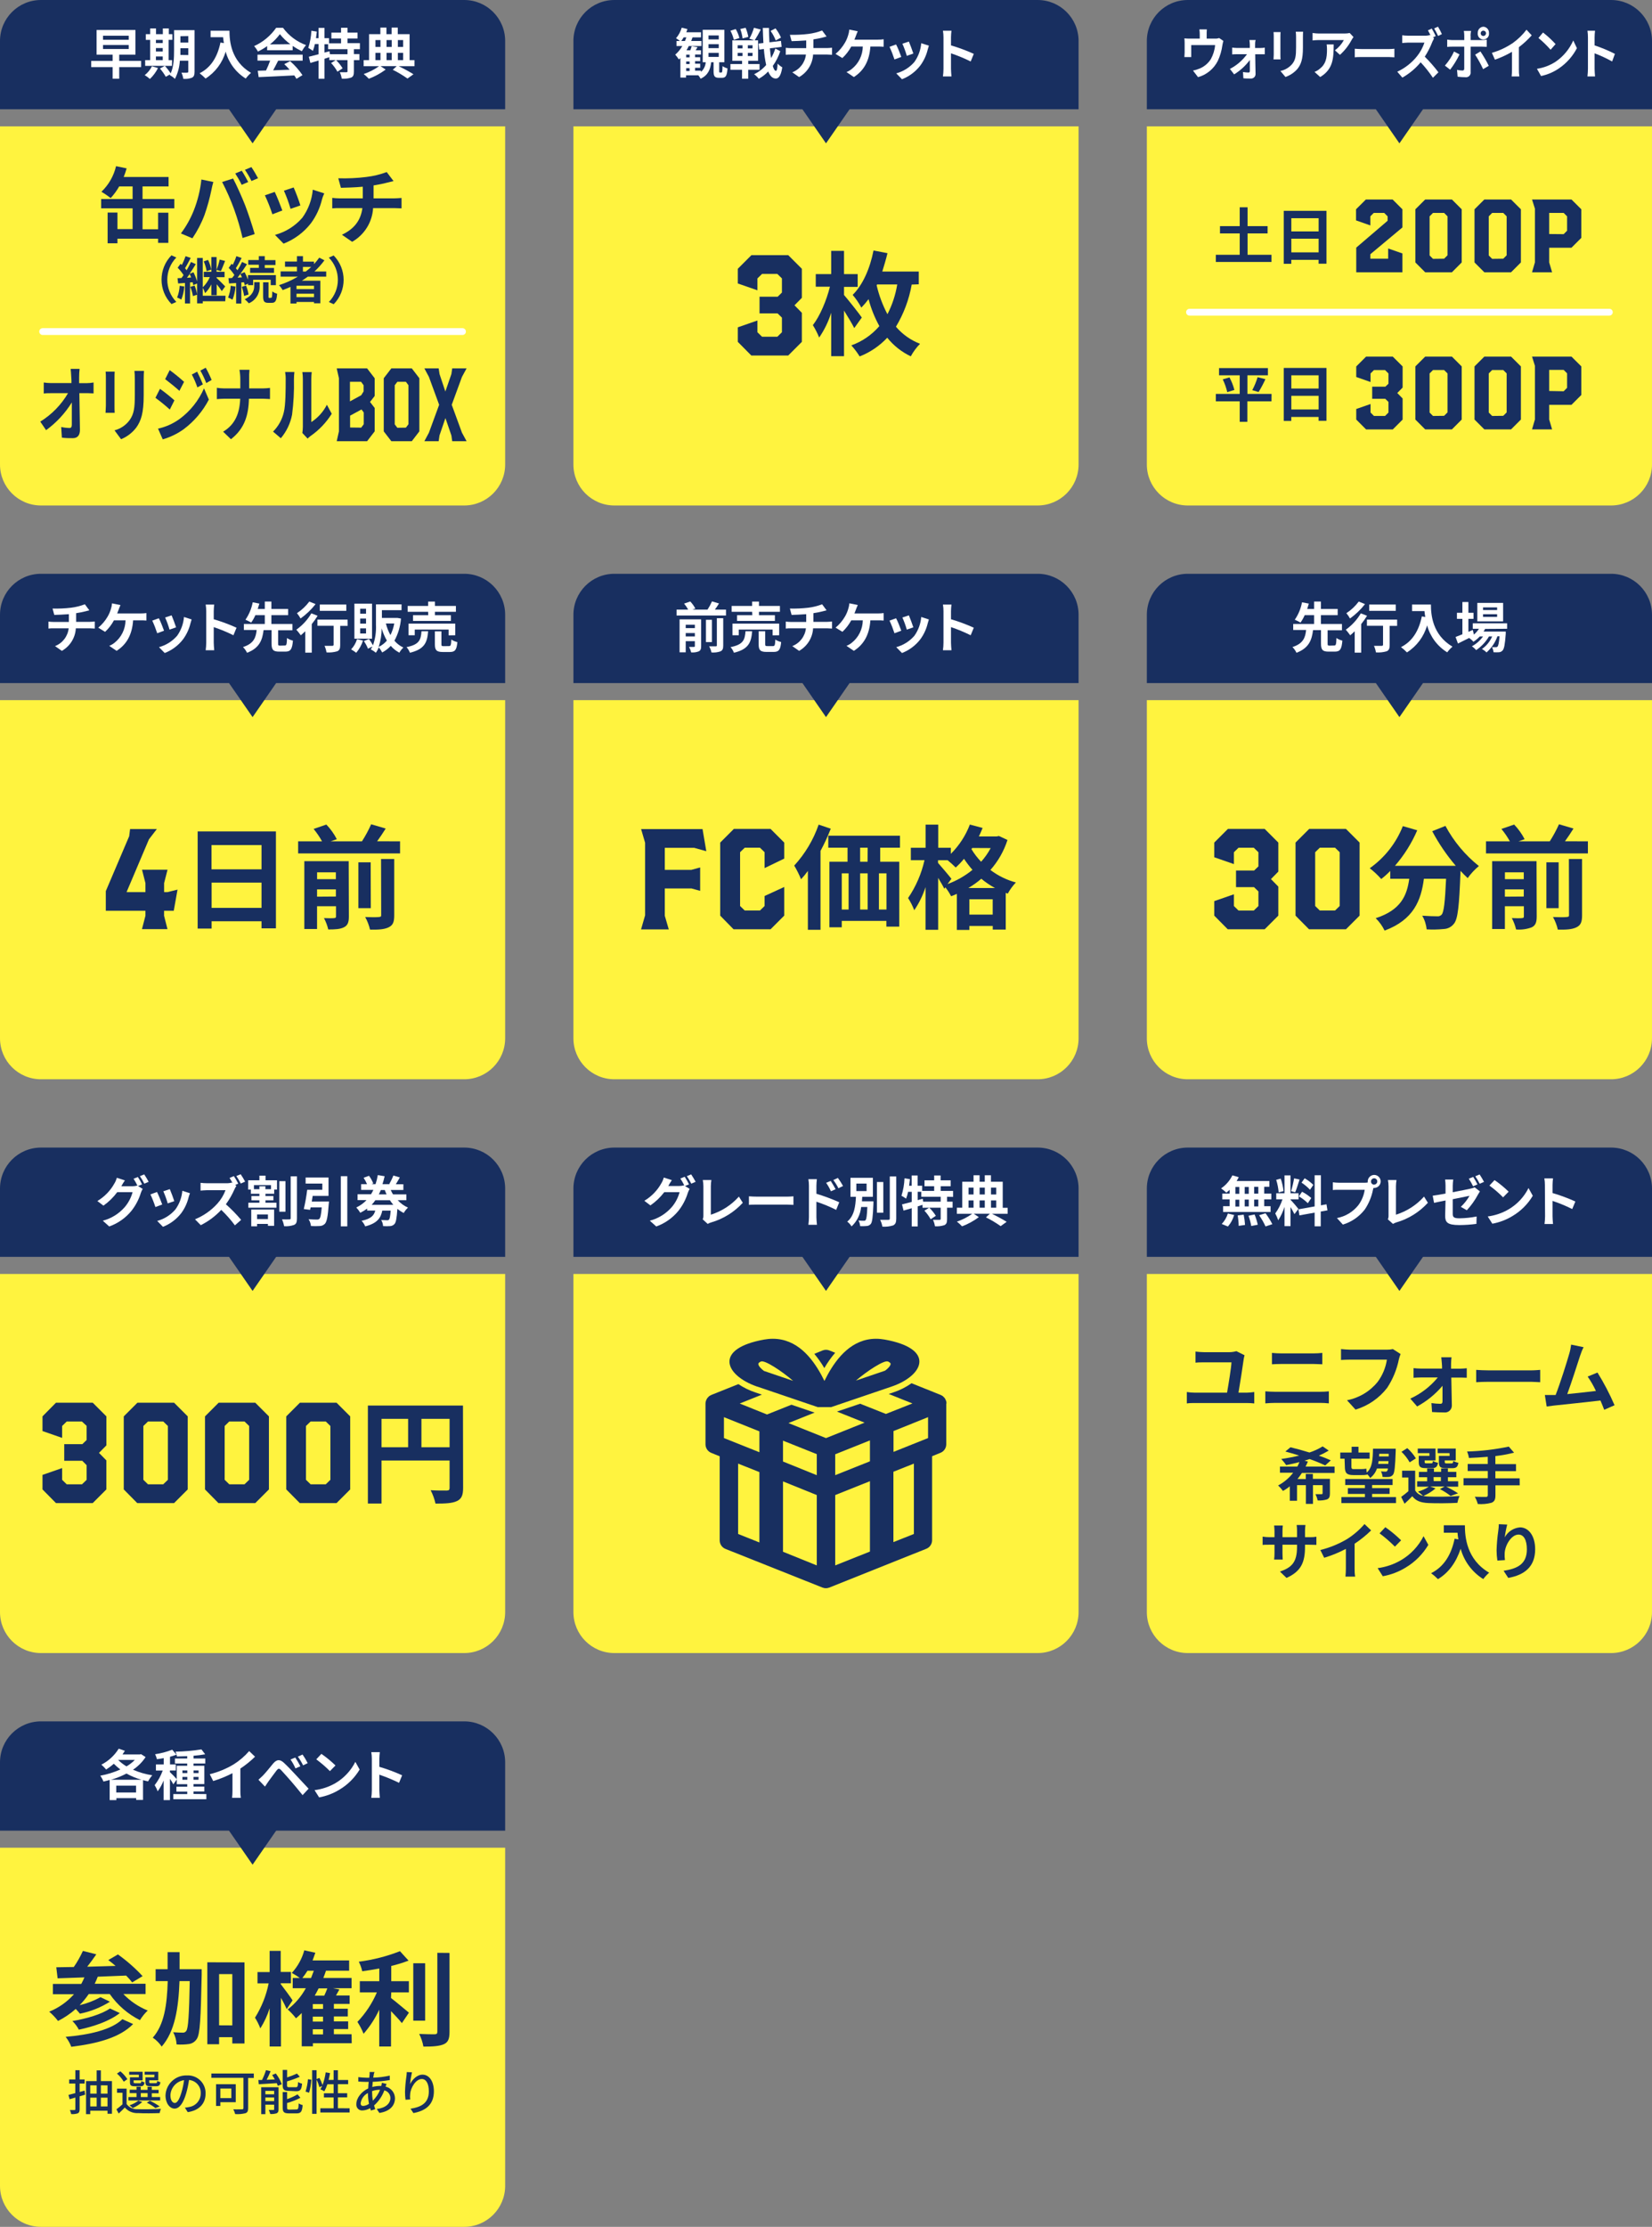 <?xml version="1.0" encoding="UTF-8"?>
<svg id="_レイヤー_1" data-name="レイヤー_1" xmlns="http://www.w3.org/2000/svg" width="484" height="652" viewBox="0 0 484 652">
  <rect x="0" y="0" width="484" height="652" fill="#808080" stroke="none"/>
  <defs>
    <style>
      .cls-1 {
        isolation: isolate;
      }

      .cls-2 {
        fill: #fff;
      }

      .cls-3 {
        fill: #182f60;
      }

      .cls-4 {
        fill: none;
        stroke: #fff;
        stroke-linecap: round;
        stroke-miterlimit: 10;
        stroke-width: 2px;
      }

      .cls-5 {
        fill: #fff33f;
      }
    </style>
  </defs>
  <g id="_レイヤー_2" data-name="レイヤー_2">
    <g id="_レイヤー_1-2" data-name="レイヤー_1-2">
      <path class="cls-5" d="M336,37h148v99c0,6.63-5.37,12-12,12h-124c-6.63,0-12-5.37-12-12V37h0Z"/>
      <path class="cls-3" d="M348,0h124c6.63,0,12,5.37,12,12v20h-148V12c0-6.63,5.37-12,12-12Z"/>
      <polygon class="cls-3" points="420 27.53 410 41.97 400 27.53 420 27.53"/>
      <g class="cls-1">
        <path class="cls-3" d="M372.52,74.6v2.1h-16.31v-2.1h7v-6.26h-5.78v-2.13h5.78v-5.52h2.3v5.52h5.87v2.13h-5.87v6.26h7.01Z"/>
        <path class="cls-3" d="M388.63,61.73v15.48h-2.31v-1.13h-8v1.16h-2.21v-15.51h12.52ZM378.33,63.89v3.87h8v-3.87h-8ZM386.33,73.89v-4h-8v4h8Z"/>
        <path class="cls-3" d="M372.52,117.5h-7.07v6h-2.24v-6h-7v-2.16h7v-5.45h-6.06v-2.12h14.32v2.12h-6v5.45h7.07l-.02,2.16ZM360.21,110.5c.62,1.16,1.11,2.39,1.44,3.67l-2.09.65c-.3-1.3-.74-2.55-1.32-3.75l1.97-.57ZM366.88,114.24c.65-1.21,1.17-2.49,1.57-3.8l2.29.58c-.59,1.29-1.25,2.55-2,3.76l-1.86-.54Z"/>
        <path class="cls-3" d="M388.63,107.73v15.48h-2.31v-1.13h-8v1.16h-2.21v-15.51h12.52ZM378.33,109.89v3.87h8v-3.87h-8ZM386.33,119.89v-4h-8v4h8Z"/>
      </g>
      <g class="cls-1">
        <path class="cls-3" d="M397.35,72.5l9.19-7.86v-1.3l-1-1h-3.06l-1,1v2.66l-4.19-1.47v-3.25l2.88-2.87h7.83l2.88,2.87v5.31l-9.4,7.85v1.31h5.22v-3l4.18,1.46v5.52h-13.53v-7.23Z"/>
        <path class="cls-3" d="M414.67,76.84v-15.56l2.88-2.87h7.83l2.87,2.87v15.56l-2.87,2.88h-7.83l-2.88-2.88ZM423.09,75.75l1-1v-11.41l-1-1h-3.25l-1,1v11.45l1,1,3.25-.04Z"/>
        <path class="cls-3" d="M432,76.84v-15.56l2.88-2.87h7.83l2.88,2.87v15.56l-2.88,2.88h-7.83l-2.88-2.88ZM440.42,75.75l1-1v-11.41l-1-1h-3.25l-1,1v11.45l1,1,3.25-.04Z"/>
        <path class="cls-3" d="M449.7,76.82v-15.72l-.85-2.69h11.56l2.88,2.87v8.37l-2.88,2.88h-6.53v4.31l.85,2.88h-5.88l.85-2.9ZM458.12,68.56l1-1v-4.22l-1-1h-4.24v6.18l4.24.04Z"/>
        <path class="cls-3" d="M397.35,122.84v-3.09l4.19-1.46v2.5l1,1h3.25l1-1v-3.11l-.93-.91h-3.84v-3.55h3.86l.91-.87v-3l-1-1h-3.25l-1,1v2.5l-4.19-1.47v-3.09l2.88-2.87h7.83l2.88,2.87v6.19l-1.57,1.59,1.57,1.6v6.18l-2.88,2.88h-7.83l-2.88-2.89Z"/>
        <path class="cls-3" d="M414.67,122.84v-15.56l2.88-2.87h7.83l2.87,2.87v15.56l-2.87,2.88h-7.83l-2.88-2.88ZM423.09,121.75l1-1v-11.41l-1-1h-3.25l-1,1v11.45l1,1,3.25-.04Z"/>
        <path class="cls-3" d="M432,122.84v-15.56l2.88-2.87h7.83l2.88,2.87v15.56l-2.88,2.88h-7.83l-2.88-2.88ZM440.42,121.75l1-1v-11.41l-1-1h-3.25l-1,1v11.45l1,1,3.25-.04Z"/>
        <path class="cls-3" d="M449.7,122.82v-15.72l-.85-2.69h11.56l2.88,2.87v8.37l-2.88,2.88h-6.53v4.31l.85,2.88h-5.88l.85-2.9ZM458.12,114.56l1-1v-4.26l-1-1h-4.24v6.18l4.24.08Z"/>
      </g>
      <g class="cls-1">
        <path class="cls-2" d="M353.53,10.08v1.23h2.47c.4.02.8-.04,1.18-.18l1.24.85c-.12.42-.22.85-.29,1.28-.21,1.57-.66,3.09-1.32,4.53-1.17,2.35-3.28,4.1-5.81,4.8l-1.48-1.92c.68-.14,1.35-.35,2-.62,1.33-.57,2.46-1.52,3.23-2.74.7-1.27,1.13-2.67,1.25-4.11h-7v3.52h-2c0-.4.07-.91.07-1.35v-2.76c0-.46-.02-.92-.07-1.38.48.06.97.08,1.45.08h3.05v-1.23c0-.49-.03-.98-.11-1.47h2.19c-.04.49-.06.98-.05,1.47Z"/>
        <path class="cls-2" d="M367.71,13.05v1h1.68c.39,0,.78-.04,1.17-.1v1.94h-2.81c0,1.9.09,4.08.1,5.71.05.72-.49,1.35-1.22,1.4-.05,0-.1,0-.14,0-.69,0-1.57,0-2.21-.08l-.11-1.83c.54.09,1.08.14,1.63.15.28,0,.38-.18.38-.5v-3.17c-1.26,1.68-2.82,3.11-4.6,4.21l-1.24-1.6c1.98-1.02,3.69-2.5,5-4.3h-3c-.42,0-.93,0-1.34.06v-2c.43.06.86.09,1.29.1h3.88v-1c0-.33-.06-.89-.12-1.32h1.84c-.16.39-.18.9-.18,1.33Z"/>
        <path class="cls-2" d="M375.13,10.62v5.38c0,.4,0,1,.05,1.39h-2.07c0-.3.07-.93.07-1.41v-5.36c0-.41-.02-.82-.06-1.23h2.06c-.03.37-.05.72-.05,1.23ZM381.73,10.86v3.14c0,3.44-.6,4.93-1.66,6.24-.94,1.05-2.13,1.84-3.46,2.3l-1.48-1.76c1.33-.27,2.53-.98,3.42-2,1-1.2,1.17-2.4,1.17-4.9v-3c0-.53-.02-1.07-.09-1.6h2.15c-.03.43-.05.94-.05,1.58Z"/>
        <path class="cls-2" d="M396,11.68c-.88,1.65-2.03,3.13-3.42,4.38l-1.48-1.33c1.08-.79,1.98-1.82,2.62-3h-7.42c-.6,0-1.07.05-1.74.11v-2.19c.57.1,1.16.15,1.74.16h7.67c.49,0,.98-.04,1.46-.15l1.12,1.19c-.21.26-.39.54-.55.83ZM386.8,22.57l-1.67-1.52c.55-.21,1.05-.5,1.5-.88,1.8-1.4,2.15-3.1,2.15-5.72,0-.48-.03-.96-.1-1.44h2.06c-.03,3.99-.1,7.23-3.97,9.56h.03Z"/>
        <path class="cls-2" d="M399.21,14.37h7.65c.67,0,1.3-.07,1.67-.1v2.51c-.35,0-1.07-.08-1.67-.08h-7.65c-.81,0-1.76,0-2.29.08v-2.51c.51.05,1.55.1,2.29.1Z"/>
        <path class="cls-2" d="M420.64,10.56l-.81.38.33.27c-.18.32-.35.66-.5,1-.59,1.54-1.34,3.01-2.23,4.39,1.44,1.43,2.78,2.95,4,4.57l-1.62,1.6c-1.07-1.61-2.27-3.12-3.59-4.53-1.49,1.81-3.31,3.33-5.36,4.48l-1.49-1.72c2.28-1.06,4.28-2.63,5.84-4.6.93-1.18,1.64-2.5,2.12-3.92h-4.83c-.6,0-1.38.1-1.68.12v-2.27c.56.08,1.12.12,1.68.12h5c.49.02.99-.05,1.46-.2l.17.15c-.24-.51-.52-1.07-.78-1.51l1.13-.52c.43.71.81,1.44,1.16,2.19ZM422.45,9.98l-1.12.55c-.34-.76-.73-1.49-1.16-2.2l1.13-.52c.43.71.81,1.44,1.15,2.19v-.02Z"/>
        <path class="cls-2" d="M424.86,20.4l-1.54-1.19c1.09-1.23,2-2.62,2.68-4.12l1.61.84c-.76,1.58-1.68,3.08-2.75,4.47ZM430.86,10.45v1.28h3.31c.47,0,.94-.04,1.41-.12v2.1c-.45,0-1-.05-1.39-.05h-3.33v7.44c.1.73-.42,1.41-1.15,1.51-.11.01-.22.02-.33,0-.78,0-1.56-.05-2.33-.15l-.17-2c.52.11,1.05.18,1.58.19.37,0,.52-.16.53-.58v-6.41h-3.61c-.46,0-.92.02-1.38.07v-2.13c.46.07.92.12,1.38.13h3.62v-1.28c0-.47-.05-.94-.12-1.4h2.12c-.07.23-.17,1-.17,1.4h.03ZM436.2,19.25l-1.68,1c-.67-1.47-1.46-2.89-2.34-4.25l1.55-.94c.9,1.34,1.72,2.74,2.44,4.19h.03ZM434.6,7.82c.96.06,1.7.89,1.64,1.86.12.91-.51,1.74-1.42,1.87s-1.74-.51-1.87-1.42c-.02-.15-.02-.3,0-.45-.06-.96.66-1.79,1.62-1.86h.03ZM434.6,10.54c.45-.02.79-.4.77-.85,0,0,0,0,0-.01-.04-.43-.43-.74-.86-.7-.43.04-.74.43-.7.86.04.4.38.7.78.7Z"/>
        <path class="cls-2" d="M443.23,12.59c1.52-1.09,2.87-2.4,4-3.89l1.53,1.65c-1.14,1.27-2.4,2.44-3.76,3.47v6.47c-.02.7.03,1.4.13,2.09h-2.25c.07-.69.1-1.39.1-2.09v-5.12c-1.58.93-3.26,1.7-5,2.3l-.89-2c2.19-.63,4.26-1.6,6.14-2.88Z"/>
        <path class="cls-2" d="M455.75,18.08c2.28-1.55,4.07-3.71,5.18-6.23l1.07,2.26c-1.23,2.36-3.03,4.39-5.23,5.89-1.59,1.1-3.39,1.87-5.28,2.26l-1.2-2.12c1.95-.28,3.81-.99,5.46-2.06ZM455.75,12.91l-1.46,1.66c-1.09-1.24-2.28-2.4-3.56-3.45l1.34-1.6c1.32,1.02,2.55,2.16,3.68,3.39Z"/>
        <path class="cls-2" d="M465.23,10.94c0-.65-.04-1.3-.14-1.94h2.22c-.08.64-.12,1.28-.13,1.92v2.37c2.04.68,4.03,1.5,5.95,2.48l-.81,2.23c-1.65-.92-3.37-1.72-5.14-2.39v4.53c0,.47.07,1.59.13,2.24h-2.22c.09-.74.13-1.49.14-2.24v-9.2Z"/>
      </g>
      <line class="cls-4" x1="348.5" y1="91.41" x2="471.5" y2="91.41"/>
      <path class="cls-5" d="M0,37h148v99c0,6.63-5.37,12-12,12H12c-6.63,0-12-5.37-12-12V37h0Z"/>
      <path class="cls-3" d="M12,0h124c6.63,0,12,5.37,12,12v20H0V12C0,5.37,5.37,0,12,0Z"/>
      <polygon class="cls-3" points="84 27.53 74 41.97 64 27.53 84 27.53"/>
      <g class="cls-1">
        <path class="cls-3" d="M41.76,67.13h4.56v-4.85h3v8.83h-3v-1.22h-11.91v1.34h-2.88v-9h2.88v4.85h4.44v-6.08h-9.21v-2.73h9.21v-3.69h-3.93c-.7,1.23-1.53,2.38-2.5,3.42-.86-.68-1.76-1.3-2.71-1.85,2.13-2.03,3.62-4.64,4.29-7.5l3.1.65c-.24.86-.53,1.7-.86,2.52h13.15v2.76h-7.63v3.69h9.31v2.73h-9.31v6.13Z"/>
        <path class="cls-3" d="M59,52.56l3.5.72c-.21.7-.48,1.87-.57,2.4-.51,2.45-1.18,4.87-2,7.23-.91,2.42-2.11,4.72-3.56,6.86l-3.37-1.42c1.54-2.05,2.8-4.29,3.75-6.67,1.16-2.92,1.92-5.99,2.25-9.12ZM65.09,53.28l3.2-1c1,1.85,2.64,5.54,3.55,7.87.84,2.16,2.11,6,2.78,8.38l-3.55,1.15c-.66-2.87-1.5-5.7-2.5-8.47-.99-2.72-2.16-5.36-3.49-7.93h0ZM72.73,53.28l-1.92.84c-.56-1.15-1.19-2.26-1.88-3.33l1.9-.8c.59.89,1.43,2.4,1.89,3.29h0ZM75.61,52.18l-1.93.82c-.56-1.14-1.2-2.24-1.92-3.28l1.89-.8c.63.91,1.51,2.42,1.95,3.26h0Z"/>
        <path class="cls-3" d="M82.72,61.63l-2.92,1.11c-.61-1.89-1.35-3.75-2.19-5.55l2.88-1c.6,1.2,1.75,4.1,2.23,5.44ZM94.34,58.39c-.61,2.53-1.71,4.91-3.26,7-2.08,2.67-4.85,4.72-8,5.95l-2.52-2.57c3.11-.83,5.89-2.57,8-5,1.76-2.41,2.82-5.26,3.08-8.23l3.36,1.08c-.37.79-.52,1.29-.66,1.77ZM88,60.15l-2.88,1c-.52-1.82-1.17-3.59-1.94-5.32l2.85-.94c.49,1.03,1.66,4.11,1.97,5.26Z"/>
        <path class="cls-3" d="M107.3,51.82c2.05-.24,4.07-.72,6-1.44l2,2.64c-.82.21-1.44.36-1.85.45-1.15.32-2.59.58-4,.82v3.79h6c.51,0,1.64-.07,2.19-.12v3.04c-.65,0-1.46-.07-2.11-.07h-6.22c-.24,4.12-2.55,7.83-6.14,9.87l-3-2.07c3.62-1.68,5.54-4.25,6-7.8h-6.6c-.72,0-1.61,0-2.23.07v-3.06c.73.08,1.46.13,2.2.14h6.75v-3.41c-2.31.22-4.8.27-6.41.32l-.77-2.79c2.74.08,5.47-.04,8.19-.38Z"/>
        <path class="cls-3" d="M50.25,74.77l1.41.63c-3.53,3.62-3.53,9.38,0,13l-1.41.63c-3.9-3.96-3.9-10.33,0-14.29v.03Z"/>
        <path class="cls-3" d="M54,83.89c-.09,1.31-.39,2.61-.88,3.83-.39-.24-.8-.44-1.23-.6.44-1.1.69-2.27.75-3.45l1.36.22ZM66,88.2h-6.6v.62h-1.65v-5.82l-1.12.49c-.05-.29-.11-.57-.19-.85l-.76.06v6.15h-1.49v-6l-2,.15-.18-1.54,1.17-.06c.2-.26.41-.56.6-.86-.5-.78-1.08-1.5-1.73-2.16l.85-1.14c.12.1.24.22.36.34.44-.83.81-1.69,1.11-2.58l1.5.52c-.53,1-1.14,2.2-1.66,3,.17.19.33.4.47.61.49-.84.94-1.7,1.28-2.43l1.4.64c-.55.91-1.19,1.91-1.84,2.84l1.16-.47c.44.87.8,1.77,1.07,2.71v-6.89h1.65v8.6c.88-.86,1.59-1.88,2.08-3h-1.78v-1.55h2.22v-4.32h1.53v4.32h2.34v1.58h-2.34v.22c.64.55,2.17,2.1,2.53,2.48l-1,1.37c-.32-.52-.93-1.34-1.49-2v3.2h-1.57v-3.17c-.46.95-1.08,1.82-1.82,2.57-.18-.55-.42-1.08-.7-1.58v2.34h6.68l-.08,1.61ZM56,81.24c-.13-.34-.27-.68-.44-1-.27.39-.52.76-.79,1.1l1.23-.1ZM57,83.61c.37.86.62,1.76.75,2.68l-1.23.4c-.15-.92-.41-1.83-.77-2.69l1.25-.39ZM60.55,79.4c-.17-.99-.45-1.95-.85-2.87l1.25-.43c.44.89.75,1.84.94,2.82l-1.34.48ZM65.95,76.4c-.41,1-.87,2.23-1.25,3l-1.25-.4c.38-.97.69-1.98.91-3l1.59.4Z"/>
        <path class="cls-3" d="M69,83.91c-.1,1.32-.4,2.61-.88,3.84-.41-.25-.84-.46-1.29-.63.44-1.1.7-2.27.76-3.45l1.41.24ZM70.7,82.7v6.17h-1.52v-6l-2.07.13-.18-1.54,1.07-.07c.24-.28.46-.57.67-.87-.49-.75-1.05-1.45-1.67-2.09l.86-1.2c.1.11.22.21.34.32.41-.82.77-1.67,1.05-2.55l1.54.54c-.53,1-1.14,2.2-1.69,3,.17.18.33.38.48.58.49-.78.94-1.59,1.34-2.42l1.44.67c-.82,1.25-1.83,2.73-2.76,3.92l1.29-.08c-.15-.32-.31-.65-.48-1l1.25-.52c.39.7.73,1.43,1,2.19v-1.33h8.17v2.94h-1.52v-1.57h-5.15v1.57h-1.47v-.44l-1,.47c0-.25-.13-.55-.22-.88l-.77.06ZM72.07,83.61c.35.84.61,1.72.75,2.62l-1.31.43c-.12-.91-.35-1.8-.68-2.66l1.24-.39ZM74.48,82.61h1.59v1.19c.09,2.17-1.17,4.16-3.17,5-.36-.43-.77-.83-1.21-1.18,2.44-1.16,2.79-2.79,2.79-3.88v-1.13ZM75.82,77.52h-3.09v-1.39h3.09v-1.13h1.75v1.16h3.14v1.44h-3.14v.86h2.71v1.43h-7v-1.46h2.55v-.91ZM79.46,87.18c.21,0,.28-.24.31-1.85.43.31.91.54,1.42.66-.15,2.13-.55,2.68-1.57,2.68h-1c-1.26,0-1.53-.48-1.53-2v-4.01h1.59v4.11c0,.4,0,.46.23.46l.55-.05Z"/>
        <path class="cls-3" d="M90.19,81c-.58.42-1.15.81-1.75,1.19h5.41v6.61h-1.85v-.39h-5.13v.45h-1.77v-4.86c-.74.33-1.52.66-2.28.94-.31-.52-.66-1.01-1.07-1.46,1.93-.61,3.78-1.44,5.52-2.48h-5.06v-1.54h4.79v-1.35h-3.5v-1.54h3.5v-1.57h1.76v1.6h3.24v.73c.55-.59,1.06-1.23,1.53-1.89l1.52.78c-.87,1.18-1.85,2.28-2.93,3.27h3.45v1.51h-5.38ZM92,83.66h-5.13v1h5.13v-1ZM92,87v-1h-5.13v1h5.13ZM88.76,79.5h.82c.56-.43,1.1-.88,1.6-1.35h-2.43v1.35Z"/>
        <path class="cls-3" d="M97.75,89.06l-1.41-.63c3.53-3.62,3.53-9.38,0-13l1.41-.63c3.9,3.96,3.9,10.33,0,14.29v-.03Z"/>
        <path class="cls-3" d="M23.18,110.46v1.72h2.31c.64,0,1.29-.07,1.92-.19v3.19c-.59,0-1.29-.07-1.79-.07h-2.37c.06,3.51.13,7.51.17,10.75,0,1.54-.67,2.43-2.07,2.43-1.13,0-2.16,0-3.22-.15l-.2-3.12c.81.18,1.63.28,2.46.29.46,0,.65-.31.65-1v-6.48c-1.96,3.17-4.52,5.93-7.54,8.12l-1.7-2.5c3.35-2.07,6.14-4.93,8.13-8.33h-5c-.67,0-1.47,0-2.11.1v-3.22c.66.1,1.33.15,2,.16h6.12c0-.62,0-1.2-.06-1.72-.05-1-.11-1.8-.18-2.43h2.62c-.1.77-.14,1.7-.14,2.45Z"/>
        <path class="cls-3" d="M33.55,110.67v8.11c0,.6,0,1.54.05,2.09h-2.68c0-.45.1-1.39.1-2.11v-8.09c0-.45,0-1.29-.08-1.85h2.66c-.04.56-.05,1.08-.05,1.85ZM42.1,111.03v4.75c0,5.16-.77,7.4-2.14,9.36-1.16,1.54-2.71,2.73-4.49,3.46l-1.92-2.6c1.78-.46,3.34-1.52,4.43-3,1.28-1.8,1.52-3.6,1.52-7.35v-4.65c0-.8-.03-1.6-.11-2.4h2.79c-.04.7-.08,1.47-.08,2.4v.03Z"/>
        <path class="cls-3" d="M51.1,117.22l-1.35,2.69c-1.34-1.22-2.75-2.36-4.21-3.43l1.33-2.64c1.47,1.05,2.88,2.18,4.23,3.38ZM52.58,122.7c3.15-2.31,5.63-5.42,7.19-9l1.42,3.3c-1.77,3.39-4.27,6.34-7.33,8.64-1.87,1.35-3.96,2.36-6.18,3l-1.38-3.14c2.26-.49,4.4-1.45,6.28-2.8ZM53.93,111.8l-1.37,2.64c-1-.94-3-2.54-4.17-3.43l1.33-2.64c1.46,1.07,2.87,2.21,4.21,3.43ZM59.44,112.54l-1.61.89c-.44-1.3-.98-2.56-1.63-3.77l1.56-.84c.51,1.01,1.24,2.62,1.68,3.72ZM62,111.25l-1.57.91c-.48-1.26-1.06-2.48-1.73-3.65l1.57-.84c.65,1.16,1.23,2.35,1.73,3.58Z"/>
        <path class="cls-3" d="M70.16,108.27h2.93c-.09.94-.12,1.89-.09,2.83v2.62h4.1c.67-.01,1.34-.06,2-.14v3.26c-.39,0-1.3-.1-2-.1h-4.17c-.11,4.83-1.28,8.76-5.27,11.86l-2.29-2.21c3.62-2.13,4.86-5.59,5-9.65h-4.7c-.82,0-1.56.08-2.13.12v-3.31c.68.1,1.36.16,2.05.17h4.81v-2.64c0-.94-.08-1.88-.24-2.81Z"/>
        <path class="cls-3" d="M83.17,120.63c.51-2.06.53-6.6.53-9.5.02-.74-.04-1.48-.16-2.21h2.71c-.08.72-.13,1.45-.13,2.18.08,3.45-.11,6.9-.55,10.32-.49,2.54-1.62,4.91-3.29,6.89l-2.28-1.94c1.58-1.57,2.68-3.57,3.17-5.74ZM88.73,125v-14c0-.69-.05-1.38-.15-2.06h2.75c-.08.69-.12,1.38-.12,2.08v12.56c1.94-1.26,3.51-3.01,4.56-5.07l1.42,2.64c-1.62,2.59-3.75,4.82-6.26,6.55-.3.21-.56.45-.8.72l-1.55-1.65c.09-.59.14-1.18.15-1.77Z"/>
        <path class="cls-3" d="M99.3,126.3v-15.56l-.65-2.88h8.9l2.22,2.88v5.2l-1.36,1.75,1.36,1.76v6.85l-2.22,2.88h-8.9l.65-2.88ZM105.83,115.72l.7-1.12v-1.81l-.74-1h-3.26v5.73l3.3-1.8ZM105.83,125.21l.74-1v-3.44l-.66-.88-3.34,1.81v3.47l3.26.04Z"/>
        <path class="cls-3" d="M112.43,126.3v-15.56l2.22-2.88h6l2.21,2.88v15.56l-2.21,2.88h-6l-2.22-2.88ZM118.92,125.21l.75-1v-11.42l-.75-1h-2.51l-.76,1v11.46l.76,1,2.51-.04Z"/>
        <path class="cls-3" d="M125.66,126.7l3-8.18-3-8.18-1.33-2.48h4.19l.26,1.68,1.7,5.09,1.77-5.11.24-1.66h4.21l-1.35,2.48-3,8.18,3,8.18,1.35,2.48h-4.21l-.24-1.68-1.75-5.09-1.74,5.09-.24,1.68h-4.19l1.33-2.48Z"/>
      </g>
      <g class="cls-1">
        <path class="cls-2" d="M41.34,19.65h-6.41v3.4h-1.93v-3.4h-6.28v-1.81h6.28v-1.84h-4.7v-7.22h11.38v7.22h-4.75v1.83h6.41v1.82ZM30.18,11.65h7.53v-1.19h-7.53v1.19ZM30.18,14.35h7.53v-1.17h-7.53v1.17Z"/>
        <path class="cls-2" d="M46.29,19.92c-.6,1.2-1.4,2.28-2.37,3.2-.47-.42-.98-.79-1.52-1.12.89-.69,1.61-1.58,2.11-2.59l1.78.51ZM50.38,19.28h-7.85v-1.67h1.47v-5.93h-1.28v-1.68h1.28v-1.68h1.71v1.68h2v-1.68h1.75v1.68h1.04v1.67h-1.09v5.93h1l-.03,1.68ZM45.68,11.68v.93h2v-.93h-2ZM45.68,15.07h2v-1h-2v1ZM45.68,17.61h2v-1.08h-2v1.08ZM57,21c0,.94-.18,1.44-.74,1.74-.81.32-1.69.43-2.56.34-.09-.63-.28-1.24-.54-1.81.69.05,1.46,0,1.68,0s.32-.08.32-.33v-3.17h-2.47c-.1,1.86-.59,3.67-1.44,5.33-.44-.45-.95-.82-1.51-1.1,0-.1.12-.18.16-.27l-1.32.75c-.5-.86-1.07-1.67-1.72-2.42l1.44-.78c.63.69,1.2,1.43,1.7,2.21.93-2,1-4.71,1-6.79v-5.87h6v12.17ZM55.16,16.12v-2h-2.3v1.97l2.3.03ZM52.86,10.6v1.87h2.3v-1.91l-2.3.04Z"/>
        <path class="cls-2" d="M67.23,9c0,3,.43,8.87,6.32,12.34-.58.49-1.1,1.05-1.55,1.66-2.89-1.79-4.99-4.61-5.89-7.89-.93,3.26-3.03,6.07-5.89,7.89-.54-.56-1.12-1.08-1.74-1.55,3.33-1.68,5.23-4.77,6.11-9l1,.18c-.11-.61-.18-1.19-.23-1.73h-3.66v-1.9h5.53Z"/>
        <path class="cls-2" d="M78.27,13.5c-.85.61-1.76,1.14-2.7,1.6-.31-.58-.68-1.12-1.12-1.6,2.6-1.17,4.83-3.03,6.46-5.36h2c1.7,2.32,4.06,4.08,6.76,5.07-.48.55-.89,1.15-1.24,1.79-.93-.45-1.83-.97-2.69-1.55v1.26h-7.47v-1.21ZM75.44,16h13.23v1.76h-7.17c-.46.94-1,1.93-1.47,2.83l4.82-.18c-.49-.57-1.02-1.12-1.57-1.63l1.72-.88c1.38,1.21,2.59,2.59,3.62,4.1l-1.77,1.08c-.19-.35-.41-.68-.64-1-3.76.21-7.71.37-10.43.5l-.26-1.86,2.42-.08c.45-.94.86-1.91,1.21-2.89h-3.71v-1.75ZM85.06,12.93c-1.15-.83-2.18-1.82-3.06-2.93-.83,1.13-1.81,2.14-2.92,3l5.98-.07Z"/>
        <path class="cls-2" d="M103.68,14.4v1.44h1.62v1.76h-1.62v3.34c0,1-.16,1.47-.8,1.78-.89.28-1.82.39-2.75.32-.1-.65-.3-1.29-.58-1.89h1.92c.25,0,.34-.06.34-.27v-3.28h-3.35c.74.72,1.38,1.52,1.92,2.4l-1.52,1c-.51-.93-1.13-1.78-1.86-2.55l1.38-.85h-1.9v-.85l-1.41.45v5.87h-1.74v-5.34l-2.4.7-.45-1.82c.78-.18,1.78-.44,2.85-.72v-3h-1.07c-.14.68-.34,1.35-.6,2-.42-.32-.87-.61-1.34-.86.52-1.63.83-3.32.91-5.03l1.59.25c-.07.67-.15,1.31-.24,1.92h.75v-3h1.74v3h1.33v1.51h3.52v-1.4h-2.83v-1.73h2.83v-1.42h1.89v1.42h2.94v1.73h-2.94v1.36h3.63v1.76h-1.76ZM101.81,14.4h-5.68v-1.46h-1.06v2.45l1.47-.39.13.87h5.14v-1.47Z"/>
        <path class="cls-2" d="M121.44,19.39h-4.61c1.48.71,2.92,1.49,4.31,2.35l-1.76,1.26c-1.37-.97-2.81-1.83-4.31-2.57l1.15-1.06h-4.73l1.5,1c-1.51,1.12-3.17,2.03-4.93,2.69-.46-.5-.96-.96-1.5-1.38,1.6-.54,3.12-1.32,4.5-2.3h-4.52v-1.78h1.59v-7.6h3.31v-1.92h1.78v1.92h1.52v-1.92h1.8v1.92h3.46v7.6h1.44v1.79ZM110,11.73v2h1.47v-2h-1.47ZM110,17.6h1.47v-2.13h-1.47v2.13ZM113.25,11.73v2h1.52v-2h-1.52ZM114.77,15.47h-1.52v2.13h1.52v-2.13ZM116.57,11.73v2h1.54v-2h-1.54ZM116.57,17.6h1.54v-2.13h-1.54v2.13Z"/>
      </g>
      <line class="cls-4" x1="12.5" y1="97.08" x2="135.5" y2="97.08"/>
      <path class="cls-5" d="M168,37h148v99c0,6.63-5.37,12-12,12h-124c-6.63,0-12-5.37-12-12V37h0Z"/>
      <path class="cls-3" d="M180,0h124c6.63,0,12,5.37,12,12v20h-148V12c0-6.63,5.37-12,12-12Z"/>
      <polygon class="cls-3" points="252 27.53 242 41.97 232 27.53 252 27.53"/>
      <g class="cls-1">
        <path class="cls-2" d="M211.37,21.23c.22,0,.27-.22.32-1.87.44.3.93.53,1.45.67-.14,2.19-.54,2.75-1.58,2.75h-.93c-1.29,0-1.57-.49-1.57-2v-2.56h-.7c-.24,2.11-.9,3.81-3.1,4.83-.18-.36-.4-.69-.66-1h-3.6v.66h-1.66v-5.71c-.15.14-.29.29-.44.41-.32-.5-.68-.97-1.07-1.41.83-.72,1.53-1.57,2.08-2.52h-1.71v-1.48h1c-.36-.3-.74-.57-1.14-.8.77-.9,1.34-1.95,1.67-3.09l1.68.4c-.1.32-.21.63-.34.94h4.31v1.49h-2.48c-.12.35-.24.7-.39,1.06h3v1.48h-3.71c-.21.44-.43.84-.67,1.24h1.12c.16-.39.29-.79.4-1.2l1.71.28c-.18.32-.37.64-.54.92h1.55v1.24h-1.73v.79h1.5v1.15h-1.5v.75h1.5v1.2h-1.5v.84h1.73v.36c.82-.72,1.32-1.74,1.39-2.83h-.88v-9.5h6.35v9.5h-1.52v2.55c0,.41,0,.46.23.46h.43ZM200.68,12c.14-.34.29-.71.42-1.06h-.8c-.21.37-.45.72-.71,1.06h1.09ZM202.04,16h-1v.79h1v-.79ZM202.04,18h-1v.75h1v-.75ZM201.04,20.79h1v-.84h-1v.84ZM207.58,11.54h3v-1.16h-3v1.16ZM207.58,14.1h3v-1.17h-3v1.17ZM207.58,16.66h3v-1.17h-3v1.17Z"/>
        <path class="cls-2" d="M219.21,20.43v2.62h-1.81v-2.62h-3.4v-1.68h3.41v-.94h-2.85v-6h6.44l-1.45-.48c.57-1.01,1.02-2.09,1.34-3.2l2,.53c-.54,1.08-1.14,2.13-1.79,3.15h1v6h-2.88v.94h3.31v1.68h-3.32ZM215,11.66c-.22-.93-.55-1.82-1-2.66l1.55-.49c.48.82.84,1.7,1.08,2.62l-1.63.53ZM216.12,14.17h1.42v-.92h-1.42v.92ZM216.12,16.4h1.42v-.91h-1.42v.91ZM217.56,11.25c-.12-.94-.35-1.87-.67-2.76l1.56-.35c.36.85.63,1.75.79,2.66l-1.68.45ZM220.49,13.25h-1.39v.92h1.36l.03-.92ZM220.49,15.49h-1.39v.91h1.36l.03-.91ZM228.6,15c-.51,1.54-1.24,2.99-2.19,4.31.25.88.56,1.4.89,1.43s.44-.74.53-2.12c.39.43.85.8,1.36,1.09-.41,2.7-1.19,3.29-1.89,3.29-1,0-1.69-.77-2.24-2.07-.8.85-1.73,1.57-2.75,2.13-.39-.5-.85-.95-1.37-1.33,1.35-.64,2.56-1.56,3.53-2.7-.34-1.54-.56-3.11-.67-4.68l-1.38.17-.19-1.76,1.43-.17c-.08-1.38-.13-2.85-.18-4.41h1.81c0,1.47.06,2.88.14,4.21l3.38-.42.19,1.75-3.44.43c.1,1,.21,2,.35,2.86.52-.89.94-1.83,1.25-2.81l1.44.8ZM227.27,11.84c-.38-.99-.88-1.92-1.5-2.78l1.44-.75c.65.83,1.19,1.73,1.6,2.7l-1.54.83Z"/>
        <path class="cls-2" d="M236.86,9.93c1.37-.17,2.71-.51,4-1l1.31,1.76-1.17.31c-.89.22-1.79.4-2.69.53v2.54h4c.35,0,1.11-.06,1.46-.1v2.07c-.43,0-1-.07-1.41-.07h-4.14c-.15,2.75-1.7,5.24-4.1,6.6l-2-1.4c2.2-.85,3.74-2.86,4-5.2h-4.4c-.49,0-1.08,0-1.5.07v-2.04c.49.06.98.09,1.47.1h4.51v-2.26c-1.53.13-3.21.17-4.28.21l-.5-1.86c1.82.05,3.64-.04,5.44-.26Z"/>
        <path class="cls-2" d="M250.78,10.45c-.13.33-.28.75-.45,1.16h6.89c.56,0,1.12-.03,1.67-.11v2.19c-.59-.06-1.3-.06-1.67-.06h-2.22c-.28,4.24-1.95,7.1-4.84,8.93l-2.16-1.46c.55-.22,1.06-.51,1.52-.88,2.03-1.59,3.22-4.01,3.26-6.59h-3.38c-.68,1.26-1.56,2.4-2.61,3.37l-2-1.22c1.11-.92,2.05-2.04,2.77-3.29.4-.69.71-1.42.93-2.18.18-.53.29-1.09.33-1.65l2.48.5c-.19.39-.4.95-.52,1.29Z"/>
        <path class="cls-2" d="M264.06,16.67l-2,.74c-.41-1.26-.89-2.5-1.45-3.7l1.92-.69c.47.82,1.21,2.75,1.53,3.65ZM271.8,14.51c-.4,1.69-1.15,3.29-2.18,4.69-1.39,1.8-3.24,3.18-5.36,4l-1.68-1.72c2.07-.56,3.92-1.72,5.32-3.34,1.15-1.62,1.84-3.51,2-5.49l2.24.72c-.14.48-.24.82-.34,1.14ZM267.59,15.68l-1.92.67c-.34-1.21-.78-2.4-1.29-3.55l1.9-.63c.3.69,1.09,2.77,1.31,3.51Z"/>
        <path class="cls-2" d="M276.42,10.94c0-.65-.05-1.3-.16-1.94h2.5c-.08.64-.13,1.28-.14,1.92v2.37c2.28.67,4.51,1.5,6.68,2.48l-.91,2.23c-1.87-.93-3.8-1.72-5.77-2.39v4.53c0,.47.08,1.59.14,2.24h-2.5c.1-.74.16-1.49.16-2.24v-9.2Z"/>
      </g>
      <path class="cls-3" d="M216.16,100.09v-4.25l5.75-2v3.44l1.36,1.32h4.47l1.35-1.32v-4.28l-1.28-1.25h-5.28v-4.88h5.32l1.24-1.21v-4.14l-1.35-1.32h-4.47l-1.36,1.32v3.48l-5.75-2v-4.3l4-4h10.77l4,4v8.5l-2.16,2.19,2.16,2.2v8.5l-4,4h-10.81l-3.96-4Z"/>
      <path class="cls-3" d="M250.28,96.06c-.66-1.29-1.85-3.3-3-5.12v13.34h-3.76v-12.71c-.8,2.58-1.99,5.03-3.52,7.26-.51-1.26-1.13-2.48-1.85-3.63,2.08-2.67,4-7.23,5-11.25h-4.15v-3.7h4.52v-6.8h3.76v6.8h4v3.75h-4v2.37c1.38,1.59,4.55,5.61,5.21,6.6l-2.21,3.09ZM267.11,83.32c-.77,4.36-2.34,8.55-4.62,12.34,1.9,2.23,4.33,3.95,7.06,5-1.07,1.09-1.98,2.33-2.71,3.67-2.68-1.27-5.04-3.14-6.9-5.45-2.25,2.41-5.01,4.28-8.08,5.48-.72-1.15-1.53-2.23-2.44-3.24,3.18-1.13,6.01-3.08,8.21-5.64-1.37-2.49-2.44-5.14-3.16-7.89-.65.87-1.36,1.7-2.12,2.48-.71-1.33-1.56-2.58-2.54-3.73,3-2.94,5.09-7.79,6.11-13l4.09.79c-.43,1.82-1,3.67-1.52,5.38h10.69v3.73l-2.07.08ZM256.84,83.55c.69,2.94,1.75,5.78,3.16,8.45,1.41-2.74,2.37-5.67,2.87-8.71h-5.91l-.12.26Z"/>
      <path class="cls-5" d="M168,205h148v99c0,6.63-5.37,12-12,12h-124c-6.63,0-12-5.37-12-12v-99h0Z"/>
      <path class="cls-3" d="M180,168h124c6.63,0,12,5.37,12,12v20h-148v-20c0-6.63,5.37-12,12-12Z"/>
      <polygon class="cls-3" points="252 195.53 242 209.97 232 195.53 252 195.53"/>
      <g class="cls-1">
        <path class="cls-2" d="M212.7,178.49v1.72h-14.48v-1.72h3.4c-.34-.63-.74-1.22-1.2-1.76l1.81-.62c.6.62,1.1,1.32,1.49,2.08l-.88.3h4.45c.5-.77.94-1.57,1.31-2.41l2.06.61c-.38.62-.81,1.24-1.21,1.8h3.25ZM205.42,189.18c0,.82-.16,1.27-.71,1.54-.71.27-1.47.37-2.22.3-.13-.56-.34-1.1-.61-1.61.48.02.96.02,1.44,0,.19,0,.26-.06.26-.25v-1.43h-2.68v3.27h-1.8v-9.66h6.32v7.84ZM200.9,182.91v1h2.68v-1h-2.68ZM203.58,186.35v-1h-2.68v1h2.68ZM208.58,188h-1.75v-6.53h1.75v6.53ZM210.02,181h1.87v8c0,.95-.18,1.41-.82,1.72-.84.28-1.73.39-2.62.32-.14-.63-.37-1.24-.69-1.8h1.92c.27,0,.34-.06.34-.29v-7.95Z"/>
        <path class="cls-2" d="M220.36,184.83c-.26,3.22-1,5.25-5.33,6.29-.23-.61-.57-1.17-1-1.65,3.79-.74,4.19-2.18,4.39-4.64h1.94ZM220.36,179.13h-6v-1.72h6v-1.27h2v1.27h6.14v1.72h-6.14v1h4.67v1.67h-11.09v-1.67h4.47l-.05-1ZM226.36,186.03v-1.7h-9.92v1.67h-1.84v-3.41h13.68v3.41l-1.92.03ZM226.46,189.17c.53,0,.62-.28.69-1.91.52.34,1.1.58,1.71.72-.21,2.31-.71,2.9-2.21,2.9h-2.06c-1.86,0-2.32-.55-2.32-2.26v-3.79h1.92v3.78c0,.49.09.56.67.56h1.6Z"/>
        <path class="cls-2" d="M236.86,177.93c1.37-.17,2.71-.51,4-1l1.31,1.76-1.17.31c-.89.22-1.79.4-2.69.53v2.54h4c.35,0,1.11-.06,1.46-.1v2.07c-.43,0-1-.07-1.41-.07h-4.14c-.15,2.75-1.7,5.24-4.1,6.6l-2-1.4c2.2-.85,3.74-2.86,4-5.2h-4.4c-.49,0-1.08,0-1.5.07v-2.04c.49.06.98.09,1.47.1h4.51v-2.27c-1.53.13-3.21.17-4.28.21l-.5-1.86c1.82.05,3.64-.04,5.44-.25Z"/>
        <path class="cls-2" d="M250.78,178.45c-.13.33-.28.75-.45,1.16h6.89c.56,0,1.12-.03,1.67-.11v2.19c-.59-.06-1.3-.06-1.67-.06h-2.22c-.28,4.24-1.95,7.1-4.84,8.93l-2.16-1.46c.55-.22,1.06-.51,1.52-.88,2.03-1.59,3.22-4.01,3.26-6.59h-3.38c-.68,1.25-1.55,2.39-2.59,3.36l-2-1.22c1.11-.92,2.05-2.04,2.77-3.29.4-.69.71-1.42.93-2.18.18-.53.29-1.09.33-1.65l2.48.5c-.21.4-.42.96-.54,1.3Z"/>
        <path class="cls-2" d="M264.06,184.67l-2,.74c-.41-1.26-.89-2.5-1.45-3.7l1.92-.69c.47.82,1.21,2.75,1.53,3.65ZM271.8,182.51c-.4,1.69-1.15,3.29-2.18,4.69-1.39,1.8-3.24,3.18-5.36,4l-1.68-1.72c2.07-.56,3.92-1.72,5.32-3.34,1.15-1.62,1.84-3.51,2-5.49l2.24.72c-.14.48-.24.82-.34,1.14ZM267.59,183.68l-1.92.67c-.34-1.21-.78-2.4-1.29-3.55l1.9-.63c.3.69,1.09,2.77,1.31,3.51Z"/>
        <path class="cls-2" d="M276.42,178.94c0-.64-.05-1.29-.16-1.92h2.5c-.08.64-.13,1.28-.14,1.92v2.37c2.28.67,4.51,1.5,6.68,2.48l-.91,2.21c-1.87-.92-3.8-1.72-5.77-2.39v4.53c0,.47.08,1.59.14,2.24h-2.5c.1-.74.16-1.49.16-2.24v-9.2Z"/>
      </g>
      <path class="cls-5" d="M0,205h148v99c0,6.63-5.37,12-12,12H12c-6.63,0-12-5.37-12-12v-99h0Z"/>
      <path class="cls-3" d="M12,168h124c6.63,0,12,5.37,12,12v20H0v-20c0-6.63,5.37-12,12-12Z"/>
      <polygon class="cls-3" points="84 195.53 74 209.97 64 195.53 84 195.53"/>
      <g class="cls-1">
        <path class="cls-2" d="M20.86,177.93c1.37-.17,2.71-.51,4-1l1.31,1.76-1.17.31c-.89.22-1.79.4-2.69.53v2.54h4c.35,0,1.11-.06,1.46-.1v2.07c-.43,0-1-.07-1.41-.07h-4.14c-.15,2.75-1.7,5.24-4.1,6.6l-2-1.4c2.2-.85,3.74-2.86,4-5.2h-4.42c-.49,0-1.08,0-1.5.07v-2.04c.49.06.98.09,1.47.1h4.51v-2.27c-1.53.13-3.21.17-4.28.21l-.5-1.86c1.82.05,3.65-.03,5.46-.25Z"/>
        <path class="cls-2" d="M34.78,178.45c-.13.33-.28.75-.45,1.16h6.89c.56,0,1.12-.03,1.67-.11v2.19c-.59-.06-1.3-.06-1.67-.06h-2.22c-.28,4.24-1.95,7.1-4.84,8.93l-2.16-1.46c.55-.22,1.06-.51,1.52-.88,2.03-1.59,3.22-4.01,3.26-6.59h-3.4c-.67,1.26-1.55,2.4-2.59,3.37l-2-1.22c1.11-.92,2.05-2.04,2.77-3.29.4-.69.71-1.42.93-2.18.18-.53.29-1.09.33-1.65l2.48.5c-.19.39-.4.95-.52,1.29Z"/>
        <path class="cls-2" d="M48.06,184.67l-2,.74c-.41-1.26-.89-2.5-1.45-3.7l1.92-.69c.47.82,1.21,2.75,1.53,3.65ZM55.8,182.51c-.4,1.69-1.15,3.29-2.18,4.69-1.39,1.8-3.24,3.18-5.36,4l-1.68-1.72c2.07-.56,3.92-1.72,5.32-3.34,1.15-1.62,1.84-3.51,2-5.49l2.24.72c-.14.48-.24.82-.34,1.14ZM51.59,183.68l-1.92.67c-.34-1.21-.78-2.4-1.29-3.55l1.9-.63c.3.69,1.09,2.77,1.31,3.51Z"/>
        <path class="cls-2" d="M60.42,178.94c0-.64-.05-1.29-.16-1.92h2.5c-.08.64-.13,1.28-.14,1.92v2.37c2.28.67,4.51,1.5,6.68,2.48l-.91,2.21c-1.87-.93-3.8-1.72-5.77-2.39v4.53c0,.47.08,1.59.14,2.24h-2.5c.1-.74.16-1.49.16-2.24v-9.2Z"/>
        <path class="cls-2" d="M83.45,189c.48,0,.57-.31.64-2.19.52.36,1.11.62,1.73.76-.2,2.53-.71,3.22-2.2,3.22h-1.85c-1.79,0-2.21-.59-2.21-2.4v-3.89h-2.34c-.35,2.85-1.16,5.23-4.84,6.63-.3-.62-.7-1.19-1.19-1.68,3.19-1,3.79-2.84,4-5h-3.74v-1.75h6.13v-2.59h-2.76c-.33.77-.74,1.5-1.23,2.18-.54-.32-1.1-.6-1.68-.84,1.06-1.53,1.78-3.27,2.13-5.1l1.95.38c-.14.5-.3,1-.48,1.56h2.07v-2.16h1.93v2.16h4.91v1.82h-4.91v2.59h6.16v1.84h-4.19v3.89c0,.53.08.61.58.61l1.39-.04Z"/>
        <path class="cls-2" d="M93.05,180.29c-.51.85-1.08,1.67-1.71,2.44v8.36h-1.91v-6.26c-.45.43-.88.83-1.31,1.18-.4-.57-.84-1.12-1.3-1.64,1.79-1.27,3.29-2.9,4.4-4.79l1.83.71ZM92.46,176.88c-1.26,1.6-2.74,3.02-4.4,4.21-.31-.55-.66-1.07-1.06-1.56,1.4-.91,2.62-2.06,3.62-3.4l1.84.75ZM101.86,183.25h-2.19v5.61c0,1-.19,1.55-.89,1.84-1.01.29-2.07.4-3.12.32-.11-.67-.3-1.31-.58-1.93h2.26c.26,0,.4-.07.4-.31v-5.56h-4.74v-1.81h8.84l.02,1.84ZM101.46,178.85h-7.77v-1.85h7.77v1.85Z"/>
        <path class="cls-2" d="M106.36,187.55c-.43,1.31-1.11,2.53-2,3.58-.47-.36-.97-.7-1.49-1,.81-.85,1.4-1.88,1.73-3l1.76.42ZM109,187h-5.17v-10.25h5.17v10.25ZM107.24,178.23h-1.71v1.46h1.71v-1.46ZM107.24,181.1h-1.71v1.49h1.71v-1.49ZM107.24,183.99h-1.71v1.49h1.71v-1.49ZM117.48,181.11c-.17,2.27-.83,4.48-1.92,6.48.71.85,1.61,1.54,2.62,2-.47.44-.86.95-1.18,1.51-.95-.5-1.81-1.18-2.51-2-.72.79-1.58,1.44-2.53,1.94-.26-.54-.6-1.04-1-1.49-.21.56-.49,1.08-.83,1.57-.46-.39-.98-.73-1.52-1,.19-.26.36-.54.5-.83l-1.3.64c-.31-.78-.72-1.53-1.2-2.22l1.47-.63c.45.59.85,1.21,1.19,1.87.68-1.92.98-3.96.88-6v-6h7.49v1.71h-5.75v2.26h4.53l1.06.19ZM113.34,187.55c-.65-1.13-1.16-2.32-1.52-3.57,0,1.84-.3,3.67-.87,5.42.92-.43,1.73-1.06,2.39-1.83v-.02ZM113.06,182.55c.29,1.19.74,2.33,1.33,3.4.53-1.07.91-2.22,1.12-3.4h-2.45Z"/>
        <path class="cls-2" d="M125.43,184.83c-.25,3.22-1,5.25-5.33,6.29-.23-.61-.57-1.17-1-1.65,3.8-.74,4.2-2.18,4.39-4.64h1.94ZM125.43,179.13h-6v-1.72h6v-1.27h2v1.27h6.14v1.72h-6.14v1h4.67v1.67h-11.1v-1.67h4.46l-.03-1ZM131.43,186.03v-1.7h-9.92v1.67h-1.81v-3.41h13.68v3.41l-1.95.03ZM131.53,189.17c.53,0,.62-.28.69-1.91.54.35,1.15.6,1.78.74-.21,2.31-.7,2.9-2.21,2.9h-2.06c-1.86,0-2.32-.55-2.32-2.26v-3.79h1.92v3.78c0,.49.09.56.67.56l1.53-.02Z"/>
      </g>
      <path class="cls-3" d="M42.61,268.13v-1.47h-11.61v-5.75l6.85-16.08.26-2.09h7.84l-2.31,3-6.56,15.46h5.53v-2.63l-1-3.92h7.47l-1,3.92v2.63h1l2.93-.73-1.1,6.19h-2.84v1.47l1,3.92h-7.48l1.02-3.92Z"/>
      <path class="cls-3" d="M80.84,243.43v28.38h-4.22v-2.07h-14.62v2.14h-4.09v-28.45h22.93ZM61.97,247.43v7.1h14.65v-7.1h-14.65ZM76.62,265.82v-7.4h-14.62v7.4h14.62Z"/>
      <path class="cls-3" d="M117.21,246.34v3.53h-29.86v-3.53h7c-.7-1.29-1.53-2.5-2.47-3.63l3.73-1.29c1.22,1.27,2.26,2.72,3.07,4.29l-1.82.63h9.18c1.03-1.6,1.93-3.27,2.7-5l4.26,1.25c-.79,1.29-1.68,2.57-2.51,3.73l6.72.02ZM102.21,268.34c0,1.69-.33,2.61-1.46,3.17s-2.57.63-4.58.63c-.27-1.16-.69-2.28-1.26-3.33,1.22.06,2.54.06,3,0s.53-.13.53-.53v-2.94h-5.55v6.67h-3.73v-19.86h13l.05,16.19ZM92.9,255.41v2h5.5v-2h-5.5ZM98.41,262.5v-2.1h-5.52v2.14l5.52-.04ZM108.64,265.9h-3.64v-13.42h3.6l.04,13.42ZM111.64,251.51h3.86v16.49c0,1.95-.36,2.91-1.68,3.53s-3,.7-5.41.66c-.3-1.29-.77-2.53-1.42-3.69,1.68.07,3.4.07,4,0s.69-.13.69-.59l-.04-16.4Z"/>
      <path class="cls-3" d="M189,268v-21.25l-1.17-4h18l1.1,6.48-3.56-1h-8.6v6.45h7.8l2.56-.7v6.85l-2.56-.7h-7.8v8l1.17,4h-8.13l1.19-4.13Z"/>
      <path class="cls-3" d="M211,268.09v-21.39l4-4h10.76l4,4v4.69l-5.75,2.78v-4.65l-1.36-1.32h-4.46l-1.36,1.32v15.75l1.36,1.32h4.46l1.36-1.32v-2.93l5.75-2.64v8.39l-4,4h-10.84l-3.92-4Z"/>
      <path class="cls-3" d="M243.39,242.64c-.86,2.23-1.86,4.4-3,6.5v23.1h-3.7v-17.24c-.61.85-1.28,1.67-2,2.44-.56-1.38-1.23-2.72-2-4,3.18-3.47,5.62-7.55,7.16-12l3.54,1.2ZM257.88,248.19v4.12h5.58v19h-3.77v-1.68h-13.07v1.88h-3.62v-19.2h5.31v-4.12h-5.64v-3.5h21v3.5h-5.79ZM246.62,266.3h2v-10.59h-2v10.59ZM252,255.71v10.59h2.21v-10.59h-2.21ZM254.21,248.19h-2.21v4.12h2.18l.03-4.12ZM259.72,255.71h-2.21v10.59h2.21v-10.59Z"/>
      <path class="cls-3" d="M295.17,245.94c-1.04,3.24-2.74,6.23-5,8.78,2.23,1.69,4.76,2.93,7.46,3.66-.93.98-1.73,2.08-2.38,3.27l-.59-.23v10.76h-3.8v-1.06h-6.86v1.16h-3.66v-10.56c-.57.26-1.13.49-1.69.69-.47-.92-1.03-1.8-1.68-2.61l-.3.43c-.39-.82-1.09-2-1.81-3.2v15.21h-3.7v-12.5c-.77,2.4-1.88,4.68-3.3,6.76-.48-1.24-1.09-2.44-1.81-3.56,2.29-3.36,3.92-7.12,4.81-11.09h-4v-3.63h4.32v-6.77h3.7v6.77h3.69v1.78c2.45-2.43,4.35-5.36,5.58-8.58l3.73,1c-.33.83-.69,1.66-1.09,2.48h5.21l.66-.13,2.51,1.17ZM277.61,258.85c2.65-.97,5.11-2.38,7.3-4.16-.9-1.03-1.72-2.11-2.48-3.24-.74.91-1.55,1.77-2.43,2.55-.75-.76-1.55-1.47-2.38-2.14h-2.8v.79c.89,1,3.36,3.9,3.92,4.65l-1.13,1.55ZM291.5,260c-1.42-.77-2.76-1.68-4-2.71-1.18,1.02-2.45,1.92-3.79,2.71h7.79ZM290.84,267.79v-4.49h-6.84v4.49h6.84ZM284.84,248.28l-.23.33c.8,1.34,1.75,2.58,2.83,3.7,1.1-1.21,2.04-2.56,2.81-4l-5.41-.03Z"/>
      <path class="cls-5" d="M336,205h148v99c0,6.63-5.37,12-12,12h-124c-6.63,0-12-5.37-12-12v-99h0Z"/>
      <path class="cls-3" d="M348,168h124c6.63,0,12,5.37,12,12v20h-148v-20c0-6.63,5.37-12,12-12Z"/>
      <polygon class="cls-3" points="420 195.53 410 209.97 400 195.53 420 195.53"/>
      <g class="cls-1">
        <path class="cls-2" d="M390.91,189c.48,0,.58-.31.64-2.19.53.36,1.11.61,1.73.76-.19,2.53-.7,3.22-2.19,3.22h-1.86c-1.79,0-2.21-.59-2.21-2.4v-3.89h-2.33c-.35,2.85-1.17,5.23-4.85,6.63-.29-.62-.69-1.19-1.18-1.68,3.18-1,3.79-2.84,4-5h-3.78v-1.75h6.12v-2.59h-2.75c-.34.77-.75,1.5-1.23,2.18-.54-.32-1.1-.6-1.68-.84,1.06-1.53,1.78-3.27,2.12-5.1l2,.38c-.15.5-.31,1-.48,1.56h2.02v-2.16h2v2.16h4.91v1.82h-4.91v2.59h6.16v1.84h-4.2v3.89c0,.53.08.61.58.61l1.37-.04Z"/>
        <path class="cls-2" d="M400.51,180.29c-.51.85-1.08,1.67-1.71,2.44v8.36h-1.9v-6.26c-.45.43-.88.83-1.32,1.18-.4-.57-.83-1.12-1.29-1.64,1.79-1.27,3.28-2.9,4.4-4.79l1.82.71ZM399.92,176.88c-1.26,1.6-2.74,3.02-4.4,4.21-.31-.55-.66-1.07-1.06-1.56,1.4-.91,2.62-2.06,3.62-3.4l1.84.75ZM409.33,183.25h-2.19v5.61c0,1-.2,1.55-.9,1.84-1.01.29-2.07.4-3.12.32-.11-.67-.3-1.31-.58-1.93h2.26c.26,0,.4-.07.4-.31v-5.56h-4.72v-1.81h8.85v1.84ZM408.93,178.85h-7.78v-1.85h7.78v1.85Z"/>
        <path class="cls-2" d="M419.23,177c0,3,.43,8.87,6.32,12.34-.58.49-1.1,1.05-1.55,1.66-2.89-1.79-4.99-4.61-5.89-7.89-.93,3.27-3.03,6.09-5.91,7.91-.54-.56-1.12-1.08-1.74-1.55,3.33-1.68,5.23-4.77,6.11-9l1,.18c-.11-.61-.18-1.19-.23-1.73h-3.64v-1.92h5.53Z"/>
        <path class="cls-2" d="M435.1,184.14c-.13.27-.28.52-.44.77h6.49v.66c-.22,3.12-.48,4.4-.91,4.86-.26.32-.65.52-1.06.54-.54.04-1.07.04-1.61,0-.05-.52-.2-1.03-.44-1.49h1.14c.18.02.36-.05.48-.18.22-.24.42-1.06.59-3h-.62c-.65,1.82-1.75,3.45-3.2,4.73-.39-.4-.85-.74-1.35-1,1.32-.93,2.36-2.2,3-3.68h-.94c-.93,1.6-2.22,2.96-3.75,4-.36-.43-.78-.81-1.25-1.12,1.3-.7,2.42-1.69,3.27-2.89h-.95c-.56.6-1.19,1.12-1.87,1.57-.36-.43-.78-.8-1.25-1.12l-3.28,1.63-.7-1.92,2-.79v-4.51h-1.6v-1.79h1.6v-3.15h1.76v3.15h1.5v1.79h-1.5v3.8l1.28-.56.33,1.36c.57-.49,1.07-1.06,1.48-1.7h-1.81v-1.6h10.06v1.6l-6.45.04ZM440.38,181.93h-7.56v-5.4h7.56v5.4ZM438.62,177.84h-4.12v.77h4.12v-.77ZM438.62,179.84h-4.12v.77h4.12v-.77Z"/>
      </g>
      <path class="cls-3" d="M355.75,268.09v-4.25l5.76-2v3.44l1.35,1.32h4.47l1.36-1.32v-4.28l-1.29-1.25h-5.27v-4.87h5.31l1.25-1.21v-4.14l-1.36-1.32h-4.47l-1.35,1.32v3.47l-5.76-2v-4.3l4-4h10.77l4,4v8.5l-2.16,2.19,2.16,2.2v8.5l-4,4h-10.81l-3.96-4Z"/>
      <path class="cls-3" d="M379.56,268.09v-21.39l4-4h10.77l4,4v21.39l-4,4h-10.81l-3.96-4ZM391.14,266.59l1.36-1.32v-15.75l-1.36-1.32h-4.47l-1.35,1.32v15.75l1.35,1.32h4.47Z"/>
      <path class="cls-3" d="M423.48,241.82c2.44,4.54,5.77,8.54,9.8,11.75-1.24,1.03-2.35,2.21-3.28,3.53-.7-.63-1.39-1.36-2.11-2.12v.24c-.37,10-.76,13.86-1.92,15.24-.72.94-1.82,1.51-3,1.55-1.66.16-3.33.2-5,.1-.13-1.41-.57-2.78-1.29-4,1.81.13,3.53.17,4.35.17.49.07.99-.11,1.33-.47.65-.69,1-3.63,1.31-10.52h-6.5c-.82,6.33-3,12-11.51,15.18-.66-1.35-1.54-2.58-2.61-3.63,7.46-2.41,9.17-6.73,9.83-11.55h-5.57v-2.29c-.82.85-1.7,1.64-2.64,2.37-1.02-1.16-2.15-2.22-3.37-3.16,4.37-3.08,7.74-7.36,9.7-12.33l4.22,1.22c-1.63,3.78-3.83,7.29-6.53,10.4h17.82c-2.66-3.11-4.98-6.51-6.9-10.13l3.87-1.55Z"/>
      <path class="cls-3" d="M465.22,246.34v3.53h-29.86v-3.53h7c-.71-1.29-1.54-2.5-2.48-3.63l3.73-1.29c1.22,1.27,2.26,2.72,3.07,4.29l-1.81.63h9.17c1.03-1.6,1.93-3.27,2.71-5l4.25,1.25c-.79,1.29-1.68,2.57-2.5,3.73l6.72.02ZM450.22,268.34c0,1.69-.33,2.61-1.45,3.17-1.46.55-3.03.77-4.59.63-.27-1.16-.69-2.28-1.25-3.33,1.22.06,2.54.06,3,0s.53-.13.53-.53v-2.94h-5.56v6.67h-3.73v-19.86h13l.05,16.19ZM440.91,255.41v2h5.52v-2h-5.52ZM446.43,262.5v-2.1h-5.53v2.14l5.53-.04ZM456.65,265.9h-3.59v-13.42h3.59v13.42ZM459.65,251.51h3.86v16.49c0,1.95-.37,2.91-1.69,3.53s-3,.7-5.41.66c-.29-1.29-.77-2.54-1.42-3.69,1.68.07,3.4.07,4,0s.7-.13.7-.59l-.04-16.4Z"/>
      <path class="cls-5" d="M336,373h148v99c0,6.63-5.37,12-12,12h-124c-6.63,0-12-5.37-12-12v-99h0Z"/>
      <path class="cls-3" d="M348,336h124c6.63,0,12,5.37,12,12v20h-148v-20c0-6.63,5.37-12,12-12Z"/>
      <polygon class="cls-3" points="420 363.53 410 377.97 400 363.53 420 363.53"/>
      <g class="cls-1">
        <path class="cls-2" d="M360.25,348.37c-.3.29-.62.57-.95.83-.49-.45-1.01-.87-1.55-1.25,1.42-.96,2.56-2.28,3.31-3.82l1.86.54c-.18.39-.39.76-.62,1.12h9.6v1.68h-1.51v2h2.08v1.69h-2.08v2h1.86v1.69h-13.91v-1.69h1.91v-2h-2.15v-1.69h2.15v-1.1ZM357.94,358.37c.83-.87,1.44-1.92,1.8-3.07l1.84.45c-.36,1.24-.98,2.39-1.83,3.36l-1.81-.74ZM361.94,349.54h1.15v-2h-1.15v2ZM361.94,353.27h1.15v-2h-1.15v2ZM364.37,355.65c.2.99.34,1.99.4,3l-1.86.27c-.02-1.02-.12-2.04-.3-3.05l1.76-.22ZM365.86,349.54v-2h-1.19v2h1.19ZM364.67,351.23v2h1.19v-2h-1.19ZM367.57,355.59c.39.97.7,1.98.93,3l-1.91.37c-.18-1.02-.45-2.03-.81-3l1.79-.37ZM368.66,347.49h-1.22v2h1.22v-2ZM368.66,351.23h-1.22v2h1.22v-2ZM370.77,355.23c.76,1.01,1.43,2.08,2,3.2l-2,.66c-.52-1.15-1.15-2.25-1.88-3.28l1.88-.58Z"/>
        <path class="cls-2" d="M379.24,355.49c-.34-.71-.73-1.41-1.15-2.08v5.59h-1.76v-5.65c-.43,1.39-1.05,2.71-1.84,3.94-.22-.69-.52-1.36-.87-2,.92-1.26,1.63-2.66,2.12-4.14h-1.83v-1.78h2.42v-5.23h1.76v5.23h2.37v1.78h-2.37v.11c.46.46,2,2.26,2.32,2.7l-1.17,1.53ZM374.62,349.13c-.1-1.25-.34-2.49-.72-3.69l1.32-.35c.42,1.18.69,2.41.82,3.66l-1.42.38ZM380.74,345.36c-.41,1.28-.88,2.8-1.28,3.73l-1.2-.34c.38-1.23.67-2.48.88-3.74l1.6.35ZM386.95,354.73v4.32h-1.79v-4l-4.46.8-.29-1.77,4.75-.85v-9.12h1.84v8.8l1.63-.3.29,1.77-1.97.35ZM381.48,348.93c.97.5,1.87,1.12,2.69,1.84l-1,1.52c-.79-.77-1.67-1.45-2.63-2l.94-1.36ZM383.8,348.35c-.74-.79-1.57-1.49-2.48-2.08l.91-1.28c.93.53,1.79,1.18,2.55,1.94l-.98,1.42Z"/>
        <path class="cls-2" d="M402.6,344c1.05,0,1.91.86,1.91,1.91s-.86,1.91-1.91,1.91h-.21c-.05.17-.08.33-.13.48-.4,2.08-1.22,4.06-2.4,5.82-1.63,2.11-3.88,3.66-6.43,4.43l-1.74-1.92c2.48-.45,4.7-1.79,6.27-3.76.99-1.33,1.63-2.88,1.87-4.51h-7.44c-.73,0-1.5,0-1.9.07v-2.26c.63.08,1.26.12,1.9.13h7.41c.3,0,.61-.03.91-.07,0-.1,0-.2,0-.3,0-1.05.84-1.91,1.89-1.93ZM402.6,346.83c.5,0,.91-.41.91-.91h0c0-.51-.4-.92-.91-.93h0c-.51,0-.93.42-.93.93-.01.51.39.93.9.94.01,0,.02,0,.03,0v-.03Z"/>
        <path class="cls-2" d="M406.81,356v-8.67c0-.61-.06-1.23-.18-1.83h2.51c-.1.61-.15,1.22-.16,1.83v8.32c3.17-.99,6.02-2.82,8.23-5.3l1.13,1.81c-2.5,2.74-5.71,4.74-9.28,5.76-.33.1-.65.25-.94.43l-1.52-1.35c.15-.31.22-.65.21-1Z"/>
        <path class="cls-2" d="M423.51,351.49c-1.42.28-2.69.54-3.36.7l-.4-2.1c.77-.09,2.18-.33,3.76-.62v-2.27c0-.62-.04-1.23-.13-1.84h2.39c-.09.61-.14,1.22-.15,1.84v1.87c2.32-.43,4.56-.9,5.28-1.06.4-.08.78-.2,1.14-.38l1.54,1.2c-.15.22-.37.58-.52.86-.9,1.69-2.01,3.25-3.31,4.66l-1.76-1c1.01-.94,1.87-2.03,2.55-3.23l-4.92,1v4.24c0,1,.29,1.35,2,1.35,1.68-.03,3.35-.2,5-.53l-.06,2.16c-1.66.23-3.33.34-5,.35-3.63,0-4.16-.88-4.16-2.77l.11-4.43ZM432.87,346.78l-1.28.56c-.37-.77-.79-1.51-1.26-2.22l1.28-.53c.46.71.88,1.44,1.26,2.19ZM434.79,346.05l-1.28.54c-.37-.76-.8-1.49-1.28-2.19l1.27-.53c.41.61,1,1.62,1.29,2.18Z"/>
        <path class="cls-2" d="M442,354.08c2.5-1.47,4.52-3.63,5.82-6.23l1.25,2.26c-1.45,2.44-3.48,4.47-5.92,5.92-1.82,1.11-3.83,1.88-5.93,2.26l-1.35-2.12c2.16-.28,4.25-.99,6.13-2.09ZM442,348.91l-1.63,1.66c-1.24-1.26-2.58-2.41-4-3.45l1.5-1.6c1.47,1.01,2.85,2.15,4.13,3.39h0Z"/>
        <path class="cls-2" d="M452.62,346.94c0-.64-.05-1.29-.16-1.92h2.54c-.08.64-.13,1.28-.14,1.92v2.37c2.28.67,4.52,1.5,6.69,2.48l-.92,2.21c-1.87-.93-3.79-1.73-5.77-2.39v4.53c0,.47.08,1.59.14,2.24h-2.49c.1-.74.15-1.49.16-2.24l-.05-9.2Z"/>
      </g>
      <path class="cls-3" d="M381.43,431.27c-.4.61-.83,1.2-1.29,1.77h2.43v-1.48h2.07v1.44h5v4.26c0,.95-.18,1.44-.85,1.75-.89.27-1.82.37-2.75.3-.13-.64-.35-1.25-.65-1.83h1.78c.23,0,.32-.07.32-.27v-2.37h-2.82v5.49h-2.07v-5.49h-2.6v4.57h-2.12v-4.23c-.62.52-1.29.97-2,1.35-.42-.58-.9-1.11-1.42-1.6,1.72-.91,3.23-2.18,4.41-3.73h-3.87v-1.8h5.09c.24-.42.44-.86.61-1.32-1.31.37-2.62.63-3.87.89-.44-.63-.92-1.23-1.45-1.79,1.77-.25,3.52-.58,5.25-1-1.4-.45-2.79-.87-4.05-1.19l1.5-1.24c1.65.39,3.63.93,5.56,1.53,1.36-.44,2.66-1.04,3.87-1.79l1.78,1.23c-.93.56-1.89,1.05-2.88,1.48,1.19.4,2.35.86,3.49,1.38l-1.64,1.48c-1.49-.7-3.01-1.32-4.57-1.86-.48.17-1,.33-1.51.47l1,.27c-.2.5-.43.98-.68,1.46h8.5v1.87h-9.57Z"/>
      <path class="cls-3" d="M393.93,427.09h-1.26v-1.8h3.33v-1.69h2v1.69h3.27v1.8h-5.34v2.34c0,.51.11.71.56.71h2.35c.49,0,.98-.04,1.46-.13,0,.32.07.76.13,1.15,1.65-1.46,1.76-3.79,1.83-7h6.65v.76c-.16,4.57-.34,6.26-.78,6.84-.29.38-.72.63-1.2.67-.62.05-1.25.05-1.87,0-.04-.57-.2-1.12-.47-1.62.57.05,1.06.07,1.33.07.19.02.38-.06.5-.21.14-.21.21-.46.22-.71h-3.22c-.37,1.11-1.07,2.08-2,2.79-.23-.43-.53-.82-.88-1.15v.16c-.53.11-1.06.15-1.6.13h-2.43c-2,0-2.5-.65-2.5-2.52l-.08-2.28ZM409,438.33v1.76h-16v-1.76h6.89v-.92h-5v-1.71h5v-.9h-5.77v-1.75h13.88v1.75h-6v.9h5.12v1.71h-5.12v.92h7ZM406.75,428.61c0-.25,0-.53.06-.81h-2.92c0,.27-.07.54-.13.81h2.99ZM404.09,425.66l-.06.77h2.83v-.77h-2.77Z"/>
      <path class="cls-3" d="M420.58,435.79c-1.07.92-2.28,1.67-3.58,2.21.48.11.98.17,1.47.18,2.22.1,6.63.05,9.15-.16-.29.64-.5,1.31-.63,2-2.29.13-6.27.17-8.52.06s-3.63-.62-4.71-2c-.69.72-1.39,1.42-2.25,2.2l-1-2c.73-.52,1.44-1.08,2.12-1.67v-4h-1.85v-2h3.83v5.76c.51.85,1.36,1.43,2.33,1.62-.47-.46-.98-.88-1.52-1.26,1.13-.31,2.21-.79,3.19-1.44h-3.42v-1.59h2.93v-1.18h-2.41v-1.57h2.41v-1h2v1h2.09v-1h2v1h2.46v1.57h-2.46v1.18h3v1.59h-3.51c1.2.56,2.36,1.21,3.47,1.94l-2.17.77c-.98-.77-2.03-1.44-3.14-2l1.37-.77h-4.23l1.58.56ZM413,428.16c-.64-1.14-1.45-2.18-2.4-3.08l1.7-1.08c.99.87,1.84,1.88,2.52,3l-1.82,1.16ZM418.78,425.47h-3.41v-1.35h5.21v3.48h-3.19v.4c0,.38.07.45.54.45h1.39c.36,0,.43-.11.5-.71.45.27.96.46,1.48.54-.18,1.23-.67,1.57-1.75,1.57h-1.89c-1.58,0-2-.41-2-1.85v-1.75h3.15l-.03-.78ZM420.05,433.66h2.09v-1.18h-2.14l.05,1.18ZM424.68,425.47h-3.49v-1.35h5.31v3.48h-3.22v.4c0,.4.09.47.54.47h1.45c.36,0,.44-.11.51-.72.46.26.97.45,1.49.54-.18,1.24-.65,1.58-1.78,1.58h-1.93c-1.62,0-2-.41-2-1.85v-1.75h3.15l-.03-.8Z"/>
      <path class="cls-3" d="M445.24,434.89h-7.11v2.93c0,1.28-.32,1.84-1.17,2.18-1.3.34-2.66.47-4,.36-.2-.74-.49-1.46-.88-2.12,1.33.05,2.84.05,3.24.05s.57-.14.57-.5v-2.9h-7.11v-2.09h7.11v-2.1h-5.89v-2.06h5.88v-2.1c-1.87.16-3.76.27-5.52.34-.1-.65-.28-1.29-.54-1.89,4.11-.11,8.2-.59,12.22-1.44l1.55,1.78c-1.8.45-3.63.78-5.48,1v2.35h6.05v2.06h-6.05v2.1h7.11l.02,2.05Z"/>
      <path class="cls-3" d="M376.92,462l-1.92-1.85c3.47-1.21,5-2.76,5-7.19v-.68h-4.26v2.45c0,.79.05,1.53.07,1.89h-2.52c.08-.63.11-1.26.11-1.89v-2.45h-1.53c-.9,0-1.55,0-1.95.07v-2.44c.64.1,1.3.16,1.95.16h1.53v-1.78c0-.53-.06-1.09-.11-1.63h2.55c-.07.54-.1,1.09-.1,1.63v1.78h4.26v-1.89c0-.56-.03-1.12-.11-1.68h2.58c-.08.56-.13,1.12-.13,1.68v1.89h1.33c.67.02,1.34-.02,2-.13v2.39c-.39,0-1-.05-2-.05h-1.33v.59c0,4.47-1.08,7.19-5.42,9.13Z"/>
      <path class="cls-3" d="M394.69,450.61c1.9-1.21,3.61-2.68,5.08-4.38l1.94,1.86c-1.49,1.45-3.11,2.76-4.84,3.9v7.27c-.02.79.03,1.58.16,2.36h-2.84c.08-.78.12-1.57.12-2.36v-5.76c-2.03,1.07-4.15,1.94-6.35,2.6l-1.13-2.27c2.76-.68,5.41-1.77,7.86-3.22Z"/>
      <path class="cls-3" d="M410.51,456.78c2.81-1.66,5.09-4.09,6.56-7l1.4,2.54c-1.63,2.74-3.92,5.03-6.66,6.66-2.05,1.25-4.32,2.11-6.68,2.53l-1.51-2.37c2.43-.32,4.77-1.12,6.89-2.36ZM410.51,450.97l-1.83,1.87c-1.4-1.41-2.9-2.71-4.5-3.89l1.69-1.8c1.65,1.15,3.2,2.44,4.64,3.85v-.03Z"/>
      <path class="cls-3" d="M429.18,446.59c0,3.4.49,10,7.11,13.88-.64.56-1.22,1.19-1.73,1.87-3.24-2.02-5.6-5.19-6.62-8.87-1.35,4-3.51,7-6.65,8.89-.62-.63-1.29-1.22-2-1.74,3.75-1.9,5.89-5.37,6.88-10.1l1.1.19c-.12-.64-.2-1.29-.25-1.94h-4.02v-2.18h6.18Z"/>
      <path class="cls-3" d="M440.86,450.12c.9-1.67,2.58-2.77,4.47-2.92,2.5,0,4.44,2.45,4.44,6.41,0,5.1-3.11,7.53-7.88,8.39l-1.37-2.09c4-.61,6.82-1.92,6.82-6.28,0-2.77-.93-4.32-2.45-4.32-2.12,0-4,3.19-4.06,5.56-.04.64,0,1.28.09,1.91l-2.22.14c-.15-.99-.23-2-.23-3,.05-1.93.22-3.85.5-5.76.09-.63.14-1.26.15-1.89l2.46.11c-.32,1.23-.56,2.48-.72,3.74Z"/>
      <path class="cls-3" d="M364.39,397.85c-.28,2.09-1.1,7.33-1.54,9.91h2.48c.72-.02,1.43-.08,2.14-.19v3.34c-.71-.08-1.42-.12-2.14-.12h-15.33c-.69,0-1.49,0-2.28.12v-3.34c.75.12,1.52.19,2.28.19h9.5c.44-2.51,1.24-7.39,1.29-8.88h-7.94c-.92,0-1.77,0-2.59.09v-3.24c.85.11,1.71.17,2.57.18h7.27c.72,0,1.44-.1,2.14-.3l2.39,1.2c-.1.34-.18.69-.24,1.04Z"/>
      <path class="cls-3" d="M373.59,407.5h13.2c.85,0,1.69-.04,2.53-.13v3.52c-.84-.09-1.68-.14-2.53-.14h-13.2c-.9,0-2,.07-2.88.14v-3.52c.9.07,1.98.13,2.88.13ZM375.34,396.26h9.52c.85,0,1.7-.05,2.55-.14v3.33c-.66,0-1.74-.09-2.55-.09h-9.5c-.87,0-1.93.05-2.71.09v-3.33c.82.09,1.91.14,2.69.14Z"/>
      <path class="cls-3" d="M409.84,398c-.6,2.99-1.77,5.83-3.45,8.37-2.35,3.03-5.58,5.25-9.25,6.35l-2.5-2.74c3.54-.68,6.73-2.59,9-5.4,1.41-1.91,2.34-4.14,2.69-6.49h-10.71c-1,0-2.13.05-2.73.09v-3.18c.69.07,2,.18,2.76.18h10.62c.61.01,1.22-.05,1.82-.18l2.25,1.45c-.21.5-.37,1.02-.5,1.55Z"/>
      <path class="cls-3" d="M425.13,399.34v1.4h2.71c.6,0,1.47-.09,1.89-.13v2.78c-.55,0-1.27-.05-1.77-.05h-2.76c.06,2.74.13,5.87.16,8.21,0,1.1-.88,2.01-1.99,2.01-.08,0-.16,0-.24-.01-1.11,0-2.53-.05-3.57-.12l-.18-2.62c.87.13,1.76.2,2.64.21.44,0,.6-.26.6-.72v-4.55c-2.08,2.46-4.6,4.51-7.43,6.05l-2-2.3c3.12-1.42,5.87-3.54,8.05-6.19h-4.94c-.67,0-1.49.05-2.16.09v-2.82c.55.06,1.49.13,2.09.13h6.26c0-.5,0-1-.05-1.4s-.09-1.29-.18-1.91h3c-.08.64-.12,1.29-.13,1.94Z"/>
      <path class="cls-3" d="M436.2,401.23h12.35c1.08,0,2.09-.1,2.69-.14v3.61c-.55,0-1.73-.12-2.69-.12h-12.35c-1.31,0-2.86.05-3.71.12v-3.61c.83.07,2.51.14,3.71.14Z"/>
      <path class="cls-3" d="M462.92,397c-.73,2.25-2.6,8.09-3.75,11.18,2.81-.28,6.08-.65,8.4-.92-.68-1.47-1.49-2.88-2.42-4.21l2.88-1.18c1.9,3.06,3.57,6.26,5,9.57l-3.03,1.33c-.3-.78-.67-1.72-1.1-2.71-3.73.43-10.7,1.17-13.6,1.47l-2.16.28-.53-3.36h3.15c1.34-3.4,3.32-9.7,4-12.1.26-.87.44-1.76.55-2.66l3.66.76c-.36.63-.7,1.49-1.05,2.55Z"/>
      <path class="cls-5" d="M0,541h148v99c0,6.63-5.37,12-12,12H12c-6.63,0-12-5.37-12-12v-99h0Z"/>
      <path class="cls-3" d="M12,504h124c6.63,0,12,5.37,12,12v20H0v-20c0-6.63,5.37-12,12-12Z"/>
      <polygon class="cls-3" points="84 531.53 74 545.97 64 531.53 84 531.53"/>
      <g class="cls-1">
        <path class="cls-2" d="M42.66,514.45c-.97,1.47-2.23,2.74-3.7,3.71,1.81.78,3.71,1.33,5.66,1.63-.48.54-.89,1.14-1.23,1.78-.51-.1-1-.23-1.49-.36v5.79h-2v-.53h-5.8v.59h-1.97v-5.9c-.61.17-1.22.33-1.83.46-.23-.61-.54-1.18-.92-1.71,2.02-.37,4-.99,5.88-1.82-.68-.52-1.32-1.08-1.92-1.68-.7.63-1.45,1.19-2.24,1.69-.43-.51-.89-.99-1.4-1.42,2.09-1.07,3.84-2.69,5.08-4.68l1.81.62c-.22.35-.45.72-.7,1.07h5.11l.32-.09,1.34.85ZM41.47,521.1c-1.54-.43-3.02-1.04-4.41-1.82-1.46.76-2.99,1.37-4.58,1.82h8.99ZM39.86,524.83v-2h-5.8v2h5.8ZM34.61,515.29c.74.73,1.56,1.36,2.45,1.89.89-.52,1.71-1.15,2.44-1.89h-4.89Z"/>
        <path class="cls-2" d="M60.46,525.29v1.51h-9.68v-1.51h4.08v-.72h-3.18v-1.44h3.18v-.73h-3.07v-1.4l-1,1.44c-.3-.56-.63-1.1-1-1.62v6.24h-1.85v-5.74c-.45,1.13-1.04,2.19-1.75,3.17-.22-.64-.52-1.24-.88-1.81,1.01-1.3,1.81-2.74,2.37-4.29h-2v-1.77h2.29v-1.86c-.68.13-1.33.24-2,.32-.12-.5-.29-.99-.52-1.46,1.71-.25,3.39-.69,5-1.32l1.26,1.45c-.62.24-1.26.44-1.9.61v2.26h1.71v1.77h-1.74v.47c.41.35,1.66,1.64,2,2.06v-3.92h3.07v-.66h-3.6v-1.47h3.6v-.67c-1,0-2.06.08-3,.09-.07-.49-.21-.97-.42-1.42,2.54-.04,5.08-.26,7.59-.66l1.09,1.43c-1.13.2-2.27.35-3.41.43v.8h3.44v1.47h-3.45v.66h3.18v5.36h-3.18v.73h3.18v1.44h-3.18v.72l3.77.04ZM53.46,519.15h1.42v-.78h-1.44l.02.78ZM54.88,521.09v-.82h-1.44v.82h1.44ZM56.71,518.37v.78h1.47v-.78h-1.47ZM58.18,520.27h-1.49v.82h1.47l.02-.82Z"/>
        <path class="cls-2" d="M68.46,516.59c1.7-1.07,3.23-2.38,4.54-3.89l1.72,1.65c-1.32,1.29-2.76,2.45-4.3,3.47v6.47c-.02.7.03,1.4.14,2.09h-2.56c.08-.69.11-1.39.11-2.09v-5.12c-1.81.94-3.7,1.71-5.65,2.3l-1-2c2.46-.6,4.82-1.57,7-2.88Z"/>
        <path class="cls-2" d="M77,519.9c.72-.73,2-2.3,3.07-3.61,1-1.12,1.89-1.3,3.14-.13,1.07,1,2.3,2.29,3.26,3.33s2.71,2.91,3.94,4.22l-1.76,1.89c-1.07-1.33-2.43-3-3.38-4.08s-2.35-2.66-2.92-3.25-.85-.48-1.32.1c-.62.8-1.76,2.38-2.4,3.24l-1,1.49-1.91-2c.42-.37.78-.72,1.28-1.2ZM88,517.15l-1.44.62c-.39-.91-.88-1.79-1.45-2.6l1.39-.58c.55.82,1.06,1.68,1.5,2.56ZM90.19,516.21l-1.39.67c-.43-.89-.95-1.75-1.53-2.55l1.37-.62c.56.8,1.06,1.63,1.5,2.5h.05Z"/>
        <path class="cls-2" d="M98.29,522.08c2.5-1.48,4.52-3.64,5.82-6.23l1.25,2.26c-1.45,2.42-3.49,4.45-5.92,5.89-1.82,1.11-3.84,1.88-5.94,2.26l-1.34-2.12c2.16-.27,4.24-.97,6.13-2.06ZM98.29,516.91l-1.63,1.66c-1.24-1.25-2.58-2.4-4-3.45l1.5-1.6c1.47,1.01,2.85,2.15,4.13,3.39h0Z"/>
        <path class="cls-2" d="M108.94,514.94c0-.64-.05-1.29-.16-1.92h2.5c-.08.64-.13,1.28-.14,1.92v2.37c2.28.67,4.51,1.5,6.68,2.48l-.91,2.21c-1.87-.92-3.8-1.72-5.77-2.39v4.53c0,.47.08,1.59.14,2.24h-2.5c.1-.74.16-1.49.16-2.24v-9.2Z"/>
      </g>
      <path class="cls-3" d="M36.14,583.83c2.01,2.1,4.44,3.74,7.14,4.83-.88.84-1.65,1.79-2.28,2.82-3.54-1.77-6.58-4.4-8.85-7.65h-6.15c-.79,1.17-1.69,2.26-2.67,3.27,2.14-.5,4.19-1.29,6.12-2.34l2.76,1.32c-2.69,1.69-5.67,2.88-8.79,3.51-.33-.39-.78-.93-1.23-1.39-1.57,1.39-3.32,2.58-5.19,3.52-.76-.99-1.63-1.91-2.58-2.72,2.78-1.12,5.27-2.88,7.26-5.12h-6.18v-3h8.31c.33-.6.63-1.26.93-1.92-2.94.12-5.61.21-7.86.27l-.39-3.23,5.13-.08c1.03-1.49,1.92-3.06,2.67-4.71l3.93,1c-.84,1.2-1.77,2.49-2.67,3.63,2.67-.09,5.49-.16,8.31-.24-.72-.63-1.44-1.21-2.13-1.71l2.82-1.65c2.62,1.87,5.05,4,7.23,6.36l-3.06,1.83c-.54-.71-1.13-1.38-1.77-2-2.76.12-5.61.23-8.31.33-.27.72-.57,1.4-.9,2.07h14.91v3h-6.51ZM39,592.62c-3.9,4-10.53,5.73-18.12,6.66-.39-1.05-.95-2.03-1.65-2.91,7-.6,13.44-2.07,16.62-5.17l3.15,1.42ZM35.1,589.41c-2.94,2.33-7.59,3.93-12,4.86-.49-.94-1.13-1.79-1.89-2.53,4-.65,8.67-2,11-3.68l2.89,1.35Z"/>
      <path class="cls-3" d="M59.09,576.57v1.62c-.27,12.78-.48,17.37-1.41,18.75-.5.83-1.35,1.39-2.31,1.53-1.2.17-2.42.21-3.63.12-.07-1.25-.41-2.47-1-3.57,1.2.09,2.28.12,2.85.12.41.02.79-.19,1-.54.57-.81.81-4.53,1-14.55h-3c-.3,8-1.35,14.73-5.22,19.17-.69-1.03-1.58-1.92-2.61-2.61,3.36-3.81,4.17-9.54,4.38-16.56h-3.55v-3.48h3.51v-5h3.51v5h6.48ZM71.63,574.57v23.75h-3.57v-1.85h-3.87v2.07h-3.45v-24l10.89.03ZM68.06,593.02v-15.02h-3.87v15l3.87.02Z"/>
      <path class="cls-3" d="M84,588.24c-.36-.84-1-2.1-1.68-3.3v14.25h-3.32v-11.19c-.65,2.08-1.57,4.06-2.73,5.9-.41-1.1-.94-2.15-1.56-3.14,1.93-3.08,3.29-6.49,4-10.05h-3.27v-3.31h3.56v-6.2h3.24v6.17h3v3.31h-3v.23c.93,1.18,3,4,3.48,4.78l-1.72,2.55ZM103.05,598.24h-11.38v.9h-3.27v-9.75c-.54.54-1.11,1.08-1.68,1.55-.73-.94-1.55-1.81-2.43-2.6,2.18-1.68,3.99-3.8,5.31-6.21h-3.84v-3h2.07c-.74-.55-1.52-1.04-2.34-1.47,1.73-1.89,2.99-4.16,3.66-6.63l3.24.72c-.26.77-.53,1.52-.81,2.25h10.71v3h-6.78c-.24.72-.51,1.43-.78,2.13h8.27v3h-5.45l1.89.36c-.33.6-.66,1.2-1,1.77h4v2.46h-4.62v1.41h4.08v2.27h-4.08v1.45h4.18v2.25h-4.18v1.5h5.18l.05,2.64ZM91.13,579.15c.27-.67.54-1.38.81-2.13h-1.86c-.45.74-.96,1.45-1.5,2.13h2.55ZM94.64,586.77h-3v1.41h3v-1.41ZM94.64,590.45h-3v1.45h3v-1.45ZM91.64,595.65h3v-1.5h-3v1.5ZM93.35,582.18c-.36.72-.75,1.44-1.14,2.13h2.79c.33-.72.66-1.47.9-2.13h-2.55Z"/>
      <path class="cls-3" d="M114.56,585c1.47,1.11,4.44,3.65,5.25,4.29l-2.07,3.06c-.72-.93-2-2.28-3.18-3.51v10.35h-3.45v-10.78c-1.19,2.56-2.73,4.94-4.59,7.06-.48-1.22-1.09-2.38-1.8-3.48,2.4-2.52,4.33-5.44,5.7-8.64h-5v-3.27h5.7v-3.72c-1.71.33-3.42.59-5,.8-.21-.97-.55-1.91-1-2.79,4.13-.53,8.18-1.56,12.06-3.08l2.52,2.76c-1.65.63-3.35,1.16-5.07,1.56v4.47h5.16v3.27h-5.16l-.07,1.65ZM124.56,591.63h-3.48v-16.8h3.48v16.8ZM131.7,571.8v23.1c0,2.07-.42,3.06-1.65,3.62s-3.24.73-6,.7c-.23-1.29-.65-2.53-1.23-3.7,1.95.1,3.87.1,4.5.1s.81-.22.81-.75v-23.1l3.57.03Z"/>
      <path class="cls-3" d="M24.94,613.31l-1.61.47v3.79c0,.65-.14,1-.53,1.19-.63.21-1.29.28-1.95.22-.07-.41-.2-.81-.38-1.18h1.35c.17,0,.26-.06.26-.27v-3.39l-1.69.49-.33-1.26,2-.52v-2.8h-1.8v-1.2h1.82v-2.72h1.25v2.72h1.46v1.2h-1.46v2.47l1.46-.41.15,1.2ZM32.8,609.31v9.58h-1.3v-.89h-5.06v1h-1.23v-9.68h3.11v-3.13h1.23v3.13h3.25ZM26.44,610.56v2.44h1.88v-2.42l-1.88-.02ZM26.44,616.75h1.88v-2.57h-1.88v2.57ZM29.55,610.56v2.44h1.95v-2.42l-1.95-.02ZM31.5,616.75v-2.57h-1.95v2.57h1.95Z"/>
      <path class="cls-3" d="M37.09,616.05c.77,1.04,2.02,1.61,3.31,1.5,1.62.07,5,0,6.75-.1-.17.4-.3.82-.39,1.24-1.66.07-4.7.1-6.35,0-1.46.08-2.88-.52-3.84-1.63-.56.58-1.15,1.15-1.8,1.76l-.66-1.24c.62-.45,1.21-.94,1.78-1.45v-3.39h-1.6v-1.21h2.8v4.52ZM36.26,609.5c-.54-.89-1.21-1.7-2-2.38l1-.66c.8.66,1.49,1.43,2.06,2.3l-1.06.74ZM46.92,615h-9.3v-1h2.38v-1.15h-2v-1h2v-.85h1.23v.89h2v-.89h1.24v.89h2v1h-2v1.11h2.45v1ZM40.68,607.46h-2.83v-.86h3.93v2.5h-2.63v.52c0,.28.07.32.48.32h1.37c.3,0,.36-.07.4-.61.29.17.61.29.94.35-.11.91-.42,1.16-1.2,1.16h-1.64c-1.13,0-1.43-.25-1.43-1.2v-1.42h2.61v-.76ZM41.68,615.46c-.84.72-1.78,1.31-2.79,1.76-.29-.3-.61-.56-.95-.8.93-.31,1.8-.77,2.59-1.36l1.15.4ZM41.25,614h2v-1.15h-2v1.15ZM45.25,607.45h-2.88v-.86h4v2.5h-2.65v.52c0,.28.07.32.5.32h1.41c.31,0,.38-.08.43-.65.29.17.6.29.93.36-.11.94-.43,1.19-1.21,1.19h-1.71c-1.12,0-1.45-.25-1.45-1.22v-1.4h2.58l.05-.76ZM45.53,617.22c-.78-.62-1.63-1.14-2.53-1.57l.92-.56c1,.46,1.96,1.01,2.86,1.65l-1.25.48Z"/>
      <path class="cls-3" d="M55,618.42l-.83-1.32c.42-.03.84-.1,1.25-.19,1.97-.3,3.41-2.01,3.39-4,.1-2.02-1.42-3.75-3.43-3.91-.19,1.33-.47,2.65-.84,3.94-.84,2.86-2,4.44-3.39,4.44s-2.66-1.54-2.66-3.88c.13-3.33,2.93-5.94,6.26-5.83,2.86-.17,5.31,2,5.48,4.86,0,.16.01.31,0,.47,0,2.91-1.88,4.93-5.24,5.42ZM51.23,615.73c.63,0,1.29-.91,1.93-3.07.36-1.18.61-2.39.77-3.61-2.19.32-3.86,2.12-4,4.33-.03,1.62.66,2.35,1.26,2.35h.04Z"/>
      <path class="cls-3" d="M74.36,608.41h-1.66v8.85c0,.84-.21,1.27-.8,1.47-.98.24-1.99.33-3,.25-.13-.49-.31-.96-.55-1.4,1.06.06,2.23,0,2.56,0s.41-.1.41-.39v-8.82h-9.4v-1.27h12.44v1.31ZM64.56,615.51v1.09h-1.26v-6.36h5.77v5.27h-4.51ZM64.56,611.51v2.8h3.22v-2.8h-3.22Z"/>
      <path class="cls-3" d="M80.81,607.09c.73.96,1.32,2.02,1.75,3.15l-1.16.48c-.09-.27-.19-.53-.31-.79l-5.28.32-.11-1.25h1.07c.46-.93.85-1.89,1.16-2.88l1.36.31c-.35.84-.77,1.74-1.17,2.51l2.4-.11c-.24-.44-.51-.88-.8-1.29l1.09-.45ZM81.61,617.58c0,.62-.12.95-.53,1.16-.62.19-1.27.27-1.91.21-.09-.41-.24-.8-.43-1.17h1.36c.2,0,.22-.06.22-.22v-1.33h-2.57v2.77h-1.22v-7.88h5.08v6.46ZM77.75,612.19v1h2.57v-1h-2.57ZM80.32,615.19v-1.06h-2.57v1.06h2.57ZM84.65,612.19c-1.47,0-1.83-.37-1.83-1.7v-4.43h1.3v2.19c.98-.31,1.95-.69,2.88-1.13l.84.94c-1.22.53-2.47.98-3.75,1.35v1.17c0,.46.1.54.69.54h1.9c.5,0,.59-.22.65-1.52.36.23.75.39,1.17.47-.14,1.75-.52,2.22-1.71,2.22l-2.14-.1ZM86.81,617.63c.55,0,.64-.26.7-1.76.36.22.75.39,1.16.49-.15,1.91-.52,2.41-1.75,2.41h-2.25c-1.47,0-1.85-.38-1.85-1.68v-4.55h1.29v2.07c1.07-.36,2.09-.83,3.06-1.4l.84,1c-1.24.65-2.55,1.16-3.9,1.53v1.38c0,.48.11.56.72.56l1.98-.05Z"/>
      <path class="cls-3" d="M89.52,612.4c.37-1.18.61-2.39.7-3.62l1,.14c-.08,1.29-.3,2.57-.66,3.81l-1.04-.33ZM102.43,617.29v1.23h-8.58v-1.23h3.89v-3.18h-2.84v-1.22h2.84v-2.64h-1.82c-.24.72-.54,1.42-.9,2.08-.37-.24-.76-.44-1.16-.6.2-.32.38-.65.52-1l-.79.38c-.21-.76-.49-1.5-.84-2.2v10h-1.3v-12.77h1.3v2.59l.83-.34c.37.67.67,1.37.91,2.1.45-1.2.76-2.45.93-3.72l1.27.21c-.1.67-.24,1.34-.42,2h1.47v-2.83h1.26v2.85h3v1.23h-3v2.64h2.72v1.22h-2.72v3.18l3.43.02Z"/>
      <path class="cls-3" d="M109.51,607.4c-.05.26-.11.59-.16.92,1.63-.04,3.25-.25,4.84-.6v1.3c-1.65.27-3.32.45-5,.52,0,.48-.08,1-.12,1.51.73-.19,1.48-.3,2.24-.31.13-.01.27-.01.4,0,.08-.3.13-.6.17-.91l1.37.33c-.08.19-.19.54-.29.79,1.58.35,2.72,1.74,2.76,3.36,0,2-1.25,3.83-4.58,4.34l-.76-1.16c2.61-.29,4-1.62,4-3.24-.02-1.06-.75-1.97-1.78-2.21-.62,1.7-1.65,3.21-3,4.41.1.4.23.76.34,1.11l-1.28.38c-.07-.21-.14-.44-.21-.69-.69.41-1.48.64-2.28.67-.92.06-1.71-.64-1.77-1.56,0-.1,0-.2,0-.31,0-1.81,1.54-3.67,3.48-4.58,0-.65.09-1.31.14-1.91h-.68c-.66,0-1.75-.07-2.36-.1v-1.3c.81.11,1.62.17,2.44.18h.77c0-.35.07-.66.1-.94.01-.25.01-.49,0-.74h1.44c-.13.27-.18.53-.23.74ZM106.41,616.6c.61-.04,1.2-.26,1.69-.62-.19-1.04-.3-2.1-.31-3.16-1.16.59-1.95,1.71-2.13,3,0,.51.24.78.75.78h0ZM109.23,615.06c.92-.9,1.65-1.99,2.12-3.19h-.1c-.76,0-1.52.13-2.23.39v.33c0,.83.07,1.65.21,2.47h0Z"/>
      <path class="cls-3" d="M120.14,610.21c.62-1.27,2-2.77,3.65-2.77,1.91,0,3.33,1.88,3.33,4.89,0,3.91-2.44,5.7-6,6.36l-.84-1.28c3.06-.47,5.36-1.61,5.36-5.08,0-2.19-.74-3.62-2.07-3.62-1.71,0-3.27,2.53-3.39,4.37-.07.54-.07,1.08,0,1.62l-1.37.09c-.1-.75-.15-1.51-.15-2.27.04-1.51.18-3.02.4-4.51.06-.44.1-.88.11-1.33l1.53.07c-.26,1.14-.45,2.3-.56,3.46Z"/>
      <path class="cls-5" d="M0,373h148v99c0,6.63-5.37,12-12,12H12c-6.63,0-12-5.37-12-12v-99h0Z"/>
      <path class="cls-3" d="M12,336h124c6.63,0,12,5.37,12,12v20H0v-20c0-6.63,5.37-12,12-12Z"/>
      <polygon class="cls-3" points="84 363.53 74 377.97 64 363.53 84 363.53"/>
      <g class="cls-1">
        <path class="cls-2" d="M41.62,346.77l-1.18.49,1.36.83c-.21.37-.39.76-.53,1.16-.59,1.93-1.54,3.74-2.8,5.32-1.71,2.07-3.94,3.63-6.47,4.53l-1.88-1.69c2.5-.65,4.75-2.05,6.44-4,1.07-1.27,1.85-2.75,2.28-4.35h-4.5c-1.13,1.52-2.49,2.85-4.03,3.94l-1.79-1.35c2.09-1.24,3.82-3.02,5-5.15.31-.52.55-1.08.72-1.66l2.35.77c-.37.52-.7,1.07-1,1.63v.08h3.2c.47,0,.94-.06,1.39-.19l.11.06c-.34-.71-.73-1.4-1.16-2.06l1.26-.52c.46.69.87,1.41,1.23,2.16ZM43.54,346.03l-1.26.54c-.38-.77-.81-1.5-1.3-2.2l1.27-.52c.47.69.9,1.41,1.29,2.15v.03Z"/>
        <path class="cls-2" d="M47.53,352.67l-2,.74c-.41-1.26-.9-2.5-1.46-3.7l1.93-.71c.44.84,1.21,2.77,1.53,3.67ZM55.27,350.51c-.4,1.69-1.14,3.29-2.17,4.69-1.39,1.79-3.24,3.18-5.36,4l-1.68-1.72c2.06-.56,3.91-1.72,5.31-3.34,1.17-1.61,1.88-3.51,2.05-5.49l2.24.72c-.2.48-.29.82-.39,1.14ZM51.06,351.68l-1.92.67c-.34-1.21-.78-2.4-1.29-3.55l1.9-.63c.31.69,1.09,2.77,1.31,3.51h0Z"/>
        <path class="cls-2" d="M69.8,346.56l-.91.38.37.27c-.21.32-.4.65-.56,1-.68,1.55-1.52,3.02-2.52,4.39,1.6,1.41,3.09,2.94,4.47,4.57l-1.83,1.6c-1.2-1.62-2.54-3.14-4-4.53-1.71,1.84-3.75,3.36-6,4.48l-1.69-1.72c2.5-1.02,4.75-2.59,6.56-4.6,1.03-1.14,1.84-2.47,2.38-3.92h-5.42c-.67,0-1.55.1-1.89.12v-2.28c.63.08,1.26.12,1.89.12h5.65c.55.02,1.11-.05,1.64-.2l.2.15c-.28-.51-.6-1.07-.88-1.51l1.26-.52c.47.7.9,1.44,1.28,2.2ZM71.8,345.98l-1.26.55c-.38-.76-.82-1.5-1.3-2.2l1.27-.52c.48.7.92,1.43,1.32,2.19l-.03-.02Z"/>
        <path class="cls-2" d="M77.8,345.57h3.36v2.73h-.83v1.22h-2.56v.67h2.33v1.26h-2.33v.69h3.23v1.46h-8.24v-1.46h3.24v-.69h-2.34v-1.26h2.34v-.67h-2.5v-1.22h-.79v-2.73h3.29v-1.35h1.8v1.35ZM73.61,354.14h6.7v4.77h-1.81v-.56h-3.18v.7h-1.71v-4.91ZM79.4,347h-5v1.18h1.6v-.86h1.75v.86h1.65v-1.18ZM75.32,355.58v1.36h3.18v-1.36h-3.18ZM83.64,354.78h-1.81v-8.95h1.81v8.95ZM87,344.41v12.34c0,1.06-.19,1.6-.83,1.89-.94.33-1.94.46-2.93.38-.12-.69-.33-1.36-.62-2,.93.05,1.84,0,2.16,0s.38-.1.38-.36v-12.25h1.84Z"/>
        <path class="cls-2" d="M96.38,351.79c0,.26-.03.52-.07.78-.25,3.54-.54,5.09-1.1,5.72-.41.44-.99.68-1.59.68-.84.05-1.67.05-2.51,0-.08-.71-.32-1.39-.7-2,1,.09,2,.11,2.42.11.25.03.51-.04.71-.19.34-.28.55-1.28.72-3.38h-3.26c-.05.26-.1.5-.15.72l-1.85-.23c.44-1.86.77-3.74,1-5.64h4.43v-1.82h-4.89v-1.78h6.71v5.38h-4.64c-.08.56-.18,1.14-.27,1.68l5.04-.03ZM101.75,344.37v14.7h-1.9v-14.7h1.9Z"/>
        <path class="cls-2" d="M116.54,351.42c.84.92,1.86,1.66,3,2.16-.5.45-.92.98-1.25,1.57-.66-.33-1.29-.74-1.87-1.2-.18,2.72-.4,3.95-.84,4.43-.32.36-.78.58-1.26.61-.69.05-1.39.05-2.08,0-.04-.63-.23-1.23-.56-1.77.72,0,1.38.06,1.7.06.21.03.42-.04.57-.18.23-.22.39-1,.51-2.65h-2.46c-.43,2.17-1.49,3.73-5,4.62-.25-.6-.61-1.16-1.06-1.63,2.8-.59,3.66-1.6,4-3h-2.38v-.59c-.62.48-1.29.89-2,1.24-.34-.55-.73-1.07-1.17-1.55,1.13-.53,2.14-1.26,3-2.16h-2.63v-1.71h3.94c.25-.41.48-.84.69-1.28h-3.59v-1.68h1.73c-.27-.65-.61-1.28-1-1.87l1.58-.58c.52.69.94,1.45,1.25,2.26l-.51.19h1.18c.29-.87.51-1.76.66-2.66l2,.34c-.18.78-.39,1.57-.63,2.32h2.23l-.24-.08c.47-.78.87-1.6,1.2-2.45l1.89.56c-.39.71-.82,1.41-1.17,2h2.21v1.68h-3.7c.19.44.41.87.66,1.28h3.92v1.71h-2.52ZM115.24,352.77c-.37-.42-.7-.87-1-1.35h-4.28c-.32.48-.68.93-1.08,1.35h6.36ZM111.58,348.43c-.18.43-.39.86-.6,1.28h2.28c-.2-.42-.38-.84-.53-1.28h-1.15Z"/>
      </g>
      <path class="cls-3" d="M12.45,436.09v-4.25l5.75-2v3.44l1.35,1.32h4.47l1.36-1.32v-4.28l-1.28-1.3h-5.28v-4.87h5.31l1.25-1.21v-4.14l-1.38-1.28h-4.45l-1.35,1.32v3.48l-5.75-2v-4.3l3.95-4h10.77l4,4v8.5l-2.17,2.19,2.16,2.2v8.5l-4,4h-10.76l-3.95-4Z"/>
      <path class="cls-3" d="M36.26,436.09v-21.39l4-4h10.74l4,4v21.39l-4,4h-10.79l-3.95-4ZM47.83,434.59l1.36-1.32v-15.75l-1.36-1.32h-4.47l-1.36,1.32v15.75l1.35,1.32h4.48Z"/>
      <path class="cls-3" d="M60.06,436.09v-21.39l4-4h10.73l4,4v21.39l-4,4h-10.79l-3.94-4ZM71.64,434.59l1.36-1.32v-15.75l-1.36-1.32h-4.47l-1.35,1.32v15.75l1.35,1.32h4.47Z"/>
      <path class="cls-3" d="M83.87,436.09v-21.39l4-4h10.73l4,4v21.39l-4,4h-10.77l-3.96-4ZM95.45,434.59l1.35-1.32v-15.75l-1.35-1.32h-4.45l-1.36,1.32v15.75l1.36,1.32h4.45Z"/>
      <path class="cls-3" d="M135.68,435.66c0,2.14-.47,3.23-1.85,3.86s-3.3.72-6.24.72c-.3-1.36-.78-2.68-1.42-3.92,1.88.13,4,.1,4.69.1s.86-.23.86-.8v-8h-19.94v12.6h-4v-28.69h27.86l.04,24.13ZM111.78,423.74h7.79v-8.31h-7.79v8.31ZM131.72,423.74v-8.31h-8.25v8.31h8.25Z"/>
      <path class="cls-5" d="M168,373h148v99c0,6.63-5.37,12-12,12h-124c-6.63,0-12-5.37-12-12v-99h0Z"/>
      <path class="cls-3" d="M180,336h124c6.63,0,12,5.37,12,12v20h-148v-20c0-6.63,5.37-12,12-12Z"/>
      <polygon class="cls-3" points="252 363.53 242 377.97 232 363.53 252 363.53"/>
      <g class="cls-1">
        <path class="cls-2" d="M201.87,346.77l-1.18.49,1.36.83c-.21.37-.39.76-.53,1.16-.59,1.93-1.54,3.74-2.8,5.32-1.7,2.06-3.93,3.63-6.45,4.53l-1.89-1.69c2.5-.65,4.75-2.05,6.45-4,1.07-1.26,1.84-2.75,2.27-4.35h-4.49c-1.14,1.49-2.51,2.8-4.05,3.87l-1.79-1.35c2.09-1.24,3.82-3.02,5-5.15.31-.52.55-1.08.72-1.66l2.35.77c-.37.52-.7,1.07-1,1.63-.02.02-.04.05-.05.08h3.21c.47,0,.94-.06,1.39-.19l.11.06c-.34-.71-.74-1.4-1.17-2.06l1.27-.52c.47.72.89,1.46,1.27,2.23ZM203.79,346.03l-1.26.54c-.38-.77-.81-1.5-1.3-2.2l1.27-.52c.41.6,1,1.62,1.29,2.15v.03Z"/>
        <path class="cls-2" d="M206.08,356v-8.67c0-.61-.06-1.23-.18-1.83h2.52c-.1.6-.16,1.22-.16,1.83v8.32c3.17-.99,6.01-2.82,8.22-5.3l1.14,1.81c-2.5,2.74-5.72,4.73-9.28,5.76-.35.1-.69.24-1,.43l-1.47-1.35c.15-.31.22-.65.21-1Z"/>
        <path class="cls-2" d="M222,350.37h8.59c.75,0,1.45-.07,1.87-.1v2.51c-.38,0-1.2-.08-1.87-.08h-8.59c-.92,0-2,0-2.58.08v-2.51c.58.05,1.76.1,2.58.1Z"/>
        <path class="cls-2" d="M237,347.18c0-.65-.05-1.29-.16-1.93h2.49c-.08.64-.13,1.28-.14,1.93v2.34c2.28.69,4.52,1.52,6.69,2.49l-.9,2.23c-1.87-.94-3.8-1.73-5.79-2.39v4.53c0,.45.08,1.57.16,2.23h-2.51c.1-.74.15-1.48.16-2.23v-9.2ZM244.84,348.18l-1.4.62c-.38-.87-.85-1.7-1.4-2.48l1.34-.56c.43.69,1.07,1.71,1.44,2.43h.02ZM246.98,347.25l-1.34.66c-.42-.84-.92-1.65-1.49-2.4l1.33-.63c.56.76,1.06,1.56,1.52,2.38h-.02Z"/>
        <path class="cls-2" d="M255.89,351.74v.69c-.16,3.86-.33,5.39-.77,5.94-.3.35-.74.57-1.2.59-.64.06-1.28.08-1.92.04-.04-.58-.2-1.14-.48-1.65.52.06,1.05.09,1.57.08.2.03.4-.05.52-.21.24-.27.39-1.3.5-3.82h-1.81c-.22,2.17-1.22,4.19-2.81,5.68-.33-.54-.76-1.02-1.27-1.4,2.1-1.72,2.42-4.6,2.55-7.26h-1.6v-5.57h6.57v5.57h-3.12l-.09,1.31h3.36ZM250.89,348.74h3v-2.19h-3v2.19ZM258.79,355.08h-1.86v-9h1.86v9ZM262.58,344.46v12.32c0,1.12-.22,1.64-.88,2-1.03.32-2.11.45-3.18.37-.12-.7-.34-1.37-.66-2h2.4c.33,0,.43-.1.43-.38v-12.32h1.89Z"/>
        <path class="cls-2" d="M277.47,350.4v1.44h1.62v1.76h-1.62v3.34c0,1-.16,1.47-.8,1.78-.89.28-1.82.39-2.75.32-.1-.66-.29-1.29-.58-1.89h1.92c.25,0,.34-.06.34-.27v-3.28h-3.34c.73.71,1.38,1.51,1.92,2.38l-1.52,1c-.5-.91-1.12-1.75-1.83-2.51l1.38-.85h-1.94v-.85l-1.41.45v5.87h-1.74v-5.34l-2.4.7-.45-1.82c.79-.18,1.78-.44,2.85-.72v-2.95h-1.07c-.14.68-.34,1.35-.59,2-.43-.32-.88-.61-1.35-.86.52-1.65.82-3.37.89-5.1l1.59.25c-.07.67-.15,1.31-.24,1.92h.75v-3h1.74v3h1.33v1.51h3.52v-1.36h-2.83v-1.73h2.83v-1.42h1.89v1.42h2.94v1.73h-2.92v1.36h3.63v1.76l-1.76-.04ZM275.6,350.4h-5.68v-1.46h-1.06v2.45l1.48-.42.12.87h5.14v-1.44Z"/>
        <path class="cls-2" d="M295.23,355.39h-4.61c1.48.71,2.92,1.49,4.31,2.35l-1.76,1.26c-1.37-.97-2.81-1.83-4.31-2.57l1.16-1.06h-4.74l1.5,1c-1.51,1.12-3.16,2.03-4.92,2.69-.47-.5-.97-.96-1.51-1.38,1.61-.54,3.12-1.31,4.5-2.3h-4.51v-1.78h1.58v-7.6h3.31v-1.89h1.77v1.89h1.52v-1.89h1.81v1.89h3.45v7.63h1.44v1.76ZM283.76,347.73v2h1.47v-2h-1.47ZM283.76,353.6h1.47v-2.13h-1.47v2.13ZM287.01,347.73v2h1.52v-2h-1.52ZM288.53,351.47h-1.53v2.13h1.52v-2.13ZM290.34,347.73v2h1.53v-2h-1.53ZM290.34,353.6h1.53v-2.13h-1.53v2.13Z"/>
      </g>
      <path class="cls-3" d="M244.69,396.08l-1.69-.68c-.64-.26-1.36-.26-2,0l-2.42,1c1.09,1.3,2.07,2.69,2.93,4.16.92-1.59,1.98-3.09,3.18-4.48ZM277.3,410.88c0-.23-.04-.45-.1-.67l-.1-.24c-.06-.15-.12-.29-.2-.43l-.16-.23c-.1-.12-.21-.23-.32-.34l-.2-.18-.1-.09c-.12-.07-.25-.14-.38-.19-.04-.02-.09-.05-.13-.08l-8.55-3.43c-1.63,1.15-3.43,2.06-5.33,2.68l-1.36.46,6.95,2.78-7.59,3-.18.07-7.55-2.99-6.79,2.3,8.09,3.24-11.3,4.52-11-4.4,7.66-3.06-6.78-2.31-7.16,2.86c-3-1.19-5.83-2.32-8-3.21l6.5-2.6-1.89-.64c-1.77-.58-3.45-1.4-5-2.44l-7.94,3.17-.11.07c-.14.05-.27.12-.4.2l-.1.09-.2.17c-.12.11-.23.23-.32.36-.06.07-.11.14-.15.22-.09.14-.16.29-.22.45-.03.07-.06.14-.08.21-.07.24-.12.49-.12.74v11.94c0,1.1.68,2.1,1.7,2.51l2.46,1v24.61c0,1.11.67,2.1,1.7,2.51l28.45,11.33h0c.12.04.24.08.37.1l.27.06h.65c.1-.02.21-.04.31-.07l.33-.09h0l28.45-11.37c1.03-.41,1.7-1.4,1.7-2.51v-24.59l2.45-1c1.03-.41,1.7-1.4,1.7-2.51v-11.86h0s.07-.1.07-.12h0ZM222.49,451.62l-6.24-2.49v-20.6l6.24,2.49v20.6ZM222.49,425.2l-10.39-4.15v-6.12l10.39,4.16v6.11ZM239.3,458.34l-9.9-4v-20.6l9.9,4v20.6ZM239.3,431.92l-9.9-4v-6.11l9.9,3.95v6.16ZM254.87,454.28l-10.17,4.06v-20.6l10.17-4.06v20.6ZM254.87,427.86l-10.17,4.06v-6.12l10.17-4.06v6.12ZM267.75,449.13l-6,2.39v-20.6l6-2.39v20.6ZM271.9,421.05l-10.12,4.05v-6.1l2.67-1.07,7.45-3v6.12ZM221.9,405.99l17.67,6h3.94l17.67-6c4.89-1.66,8.19-4.56,8.18-7.35,0-2.61-2.92-5.13-10.17-6.43-.84-.15-1.69-.23-2.54-.23-7.05,0-11.43,5.6-14.09,10.38l-.19.36c-.3.55-.58,1.09-.83,1.6-.25-.51-.53-1.05-.83-1.6l-.19-.36c-2.65-4.78-7-10.38-14.1-10.38-.85,0-1.69.08-2.53.23-7.25,1.3-10.16,3.82-10.17,6.43-.03,2.79,3.28,5.69,8.15,7.36h.03ZM260.18,398.64c.27.12.73.38.76.68h0c0,.53-.83,1.45-1.64,2l-8.53,2.9c3.23-2.77,8.29-6.09,9.38-5.58h.03ZM222.18,399.32c0-.3.49-.56.76-.68,1.1-.51,6.13,2.81,9.42,5.66l-8.53-2.9c-.73-.52-1.65-1.46-1.65-2v-.08Z"/>
    </g>
  </g>
</svg>